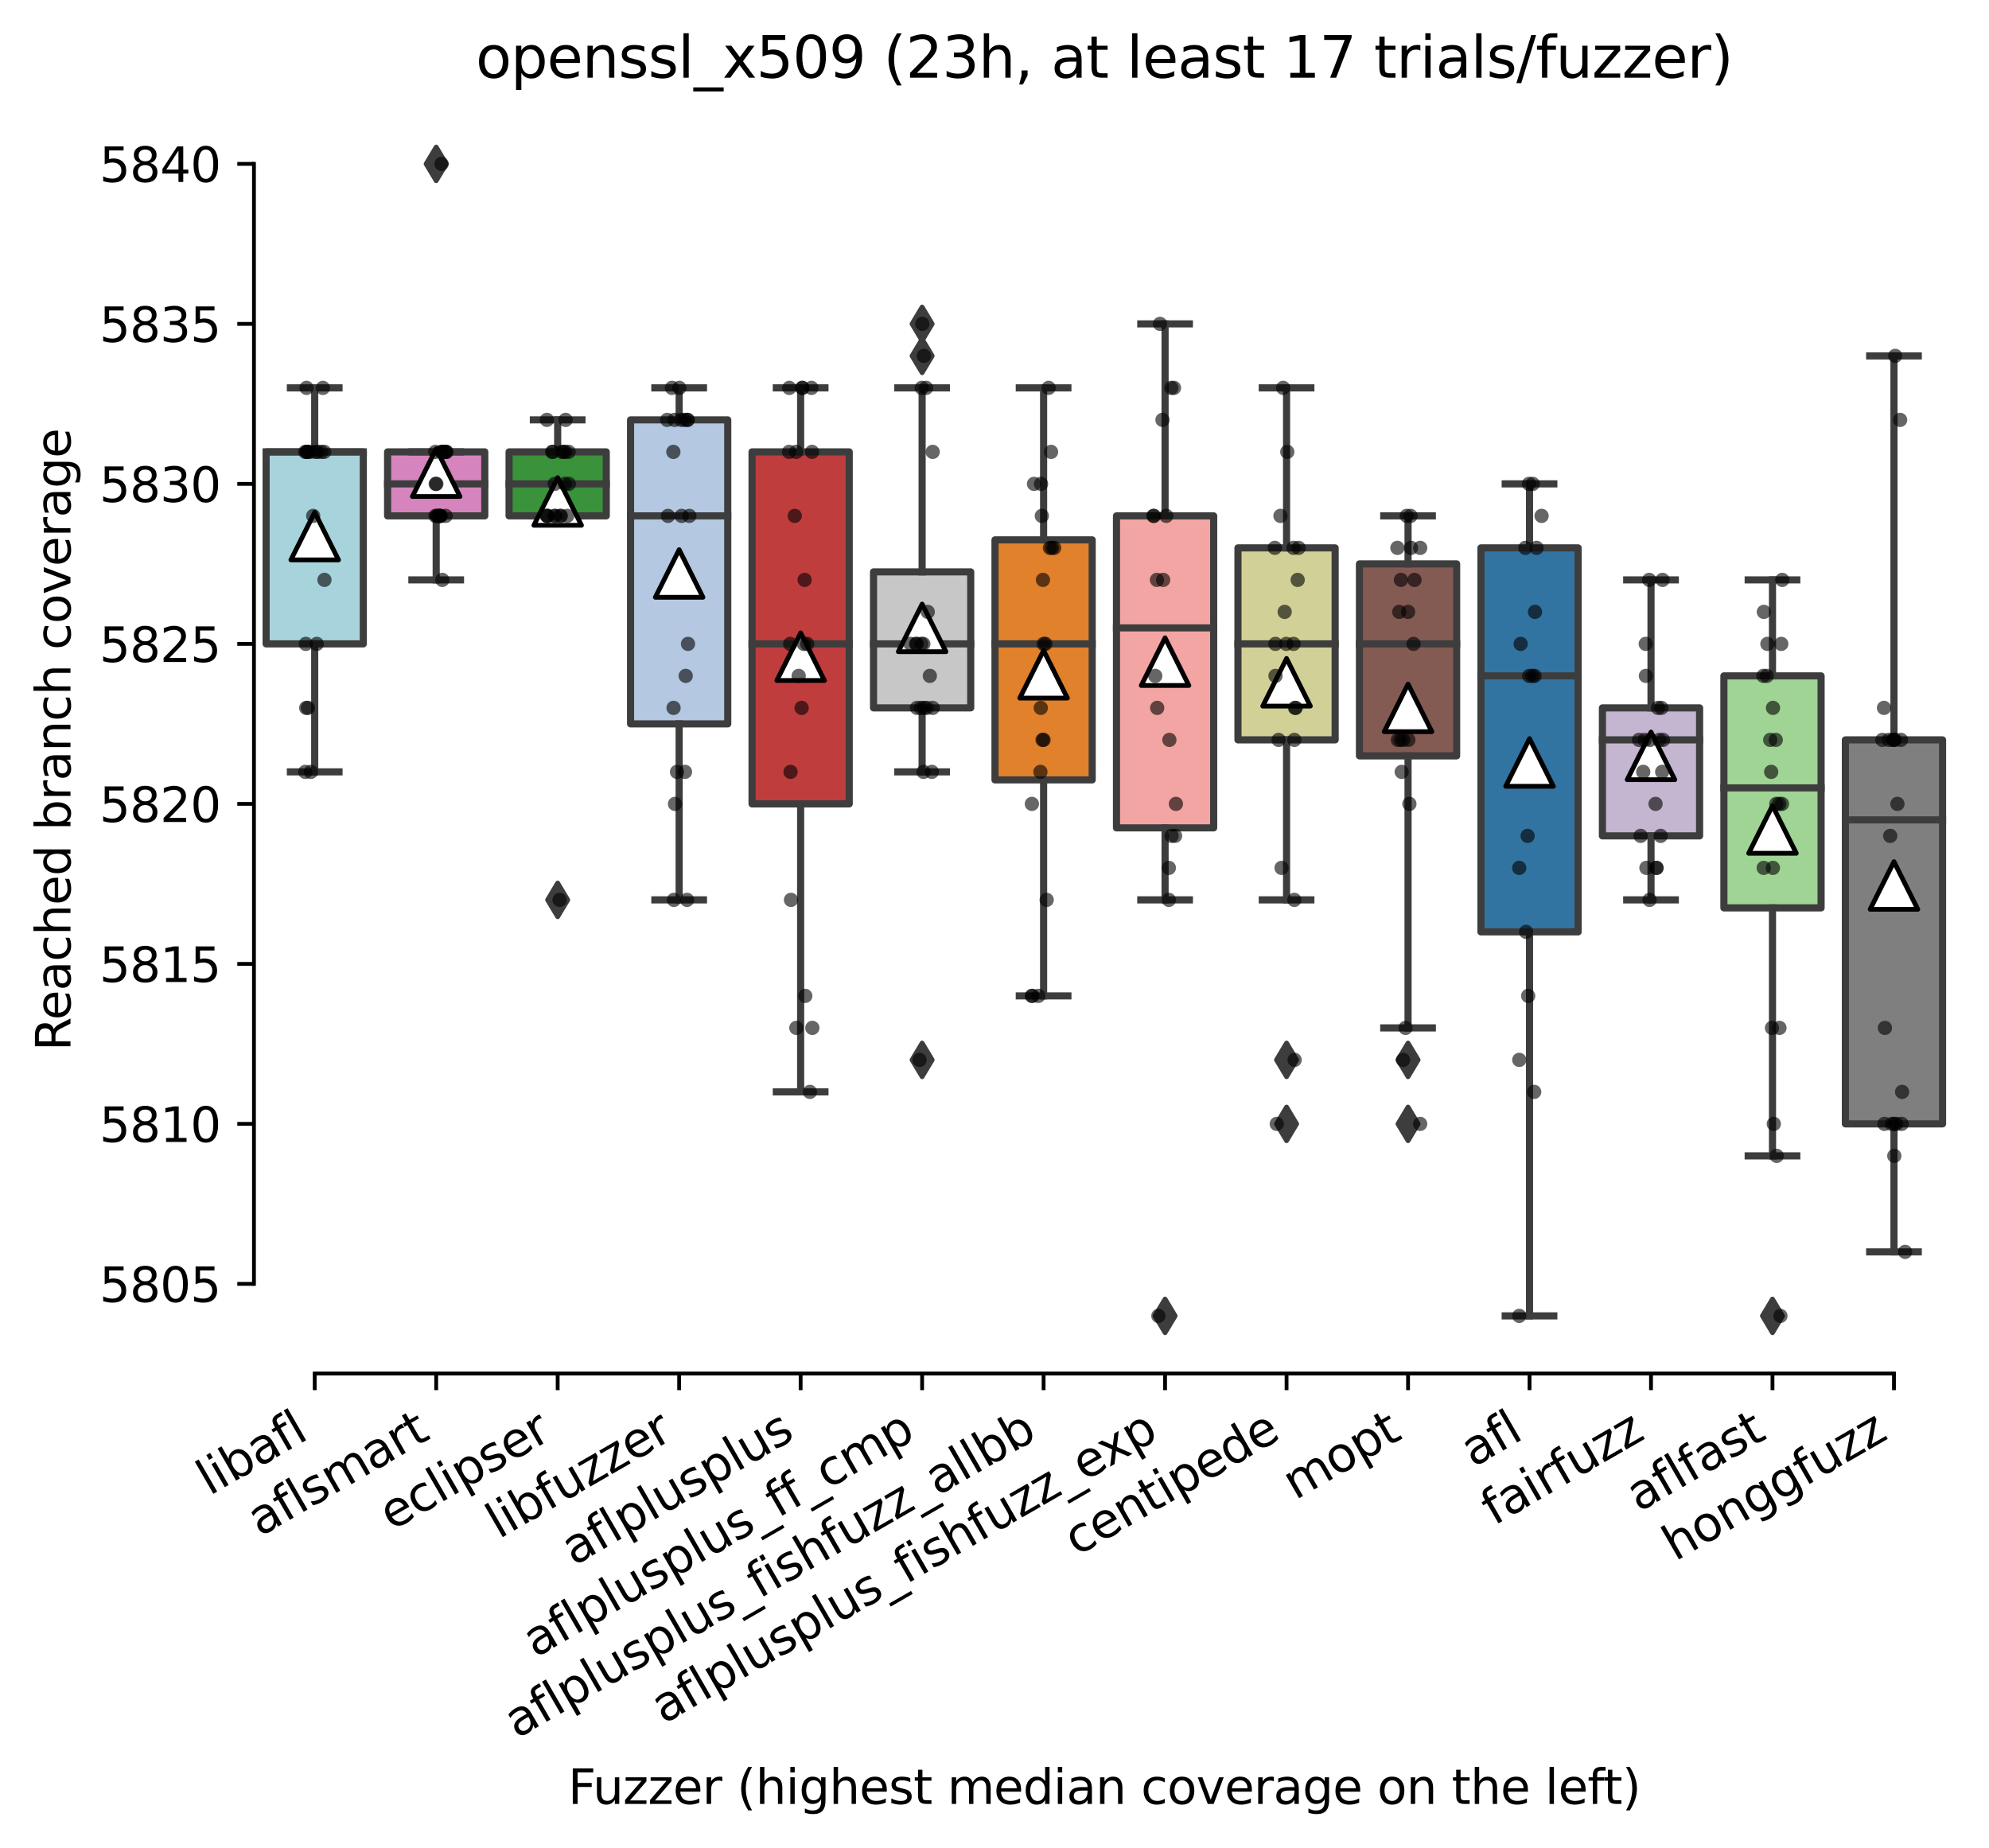 <?xml version="1.0" encoding="utf-8" standalone="no"?>
<!DOCTYPE svg PUBLIC "-//W3C//DTD SVG 1.1//EN"
  "http://www.w3.org/Graphics/SVG/1.1/DTD/svg11.dtd">
<svg xmlns:xlink="http://www.w3.org/1999/xlink" width="417.648pt" height="388.108pt" viewBox="0 0 417.648 388.108" xmlns="http://www.w3.org/2000/svg" version="1.1">
 <defs>
  <style type="text/css">*{stroke-linejoin: round; stroke-linecap: butt}</style>
 </defs>
 <g id="figure_1">
  <g id="patch_1">
   <path d="M 0 388.108 
L 417.648 388.108 
L 417.648 -0 
L 0 -0 
z
" style="fill: #ffffff"/>
  </g>
  <g id="axes_1">
   <g id="patch_2">
    <path d="M 53.328 288.43 
L 410.448 288.43 
L 410.448 22.318 
L 53.328 22.318 
z
" style="fill: #ffffff"/>
   </g>
   <g id="patch_3">
    <path d="M 55.879 135.214 
L 76.286 135.214 
L 76.286 94.894 
L 55.879 94.894 
L 55.879 135.214 
z
" clip-path="url(#p3c2bd2c02e)" style="fill: #a7d4dc; stroke: #3d3d3d; stroke-width: 1.5; stroke-linejoin: miter"/>
   </g>
   <g id="patch_4">
    <path d="M 81.388 108.334 
L 101.794 108.334 
L 101.794 94.894 
L 81.388 94.894 
L 81.388 108.334 
z
" clip-path="url(#p3c2bd2c02e)" style="fill: #d684bd; stroke: #3d3d3d; stroke-width: 1.5; stroke-linejoin: miter"/>
   </g>
   <g id="patch_5">
    <path d="M 106.896 108.334 
L 127.303 108.334 
L 127.303 94.894 
L 106.896 94.894 
L 106.896 108.334 
z
" clip-path="url(#p3c2bd2c02e)" style="fill: #3a923a; stroke: #3d3d3d; stroke-width: 1.5; stroke-linejoin: miter"/>
   </g>
   <g id="patch_6">
    <path d="M 132.405 152.014 
L 152.812 152.014 
L 152.812 88.174 
L 132.405 88.174 
L 132.405 152.014 
z
" clip-path="url(#p3c2bd2c02e)" style="fill: #b5c8e1; stroke: #3d3d3d; stroke-width: 1.5; stroke-linejoin: miter"/>
   </g>
   <g id="patch_7">
    <path d="M 157.913 168.814 
L 178.32 168.814 
L 178.32 94.894 
L 157.913 94.894 
L 157.913 168.814 
z
" clip-path="url(#p3c2bd2c02e)" style="fill: #c03d3e; stroke: #3d3d3d; stroke-width: 1.5; stroke-linejoin: miter"/>
   </g>
   <g id="patch_8">
    <path d="M 183.422 148.654 
L 203.829 148.654 
L 203.829 120.094 
L 183.422 120.094 
L 183.422 148.654 
z
" clip-path="url(#p3c2bd2c02e)" style="fill: #c7c7c7; stroke: #3d3d3d; stroke-width: 1.5; stroke-linejoin: miter"/>
   </g>
   <g id="patch_9">
    <path d="M 208.93 163.774 
L 229.337 163.774 
L 229.337 113.374 
L 208.93 113.374 
L 208.93 163.774 
z
" clip-path="url(#p3c2bd2c02e)" style="fill: #e1812c; stroke: #3d3d3d; stroke-width: 1.5; stroke-linejoin: miter"/>
   </g>
   <g id="patch_10">
    <path d="M 234.439 173.854 
L 254.846 173.854 
L 254.846 108.334 
L 234.439 108.334 
L 234.439 173.854 
z
" clip-path="url(#p3c2bd2c02e)" style="fill: #f2a5a3; stroke: #3d3d3d; stroke-width: 1.5; stroke-linejoin: miter"/>
   </g>
   <g id="patch_11">
    <path d="M 259.948 155.374 
L 280.354 155.374 
L 280.354 115.054 
L 259.948 115.054 
L 259.948 155.374 
z
" clip-path="url(#p3c2bd2c02e)" style="fill: #d1d197; stroke: #3d3d3d; stroke-width: 1.5; stroke-linejoin: miter"/>
   </g>
   <g id="patch_12">
    <path d="M 285.456 158.734 
L 305.863 158.734 
L 305.863 118.414 
L 285.456 118.414 
L 285.456 158.734 
z
" clip-path="url(#p3c2bd2c02e)" style="fill: #845b53; stroke: #3d3d3d; stroke-width: 1.5; stroke-linejoin: miter"/>
   </g>
   <g id="patch_13">
    <path d="M 310.965 195.694 
L 331.372 195.694 
L 331.372 115.054 
L 310.965 115.054 
L 310.965 195.694 
z
" clip-path="url(#p3c2bd2c02e)" style="fill: #3274a1; stroke: #3d3d3d; stroke-width: 1.5; stroke-linejoin: miter"/>
   </g>
   <g id="patch_14">
    <path d="M 336.473 175.534 
L 356.88 175.534 
L 356.88 148.654 
L 336.473 148.654 
L 336.473 175.534 
z
" clip-path="url(#p3c2bd2c02e)" style="fill: #c4b5d0; stroke: #3d3d3d; stroke-width: 1.5; stroke-linejoin: miter"/>
   </g>
   <g id="patch_15">
    <path d="M 361.982 190.654 
L 382.389 190.654 
L 382.389 141.934 
L 361.982 141.934 
L 361.982 190.654 
z
" clip-path="url(#p3c2bd2c02e)" style="fill: #9fd495; stroke: #3d3d3d; stroke-width: 1.5; stroke-linejoin: miter"/>
   </g>
   <g id="patch_16">
    <path d="M 387.49 236.014 
L 407.897 236.014 
L 407.897 155.374 
L 387.49 155.374 
L 387.49 236.014 
z
" clip-path="url(#p3c2bd2c02e)" style="fill: #7f7f7f; stroke: #3d3d3d; stroke-width: 1.5; stroke-linejoin: miter"/>
   </g>
   <g id="matplotlib.axis_1">
    <g id="xtick_1">
     <g id="line2d_1">
      <defs>
       <path id="m1f11e1aabf" d="M 0 0 
L 0 3.5 
" style="stroke: #000000; stroke-width: 0.8"/>
      </defs>
      <g>
       <use xlink:href="#m1f11e1aabf" x="66.082" y="288.43" style="stroke: #000000; stroke-width: 0.8"/>
      </g>
     </g>
     <g id="text_1">
      <!-- libafl -->
      <g transform="translate(43.971 314.176) rotate(-30) scale(0.1 -0.1)">
       <defs>
        <path id="DejaVuSans-6c" d="M 603 4863 
L 1178 4863 
L 1178 0 
L 603 0 
L 603 4863 
z
" transform="scale(0.016)"/>
        <path id="DejaVuSans-69" d="M 603 3500 
L 1178 3500 
L 1178 0 
L 603 0 
L 603 3500 
z
M 603 4863 
L 1178 4863 
L 1178 4134 
L 603 4134 
L 603 4863 
z
" transform="scale(0.016)"/>
        <path id="DejaVuSans-62" d="M 3116 1747 
Q 3116 2381 2855 2742 
Q 2594 3103 2138 3103 
Q 1681 3103 1420 2742 
Q 1159 2381 1159 1747 
Q 1159 1113 1420 752 
Q 1681 391 2138 391 
Q 2594 391 2855 752 
Q 3116 1113 3116 1747 
z
M 1159 2969 
Q 1341 3281 1617 3432 
Q 1894 3584 2278 3584 
Q 2916 3584 3314 3078 
Q 3713 2572 3713 1747 
Q 3713 922 3314 415 
Q 2916 -91 2278 -91 
Q 1894 -91 1617 61 
Q 1341 213 1159 525 
L 1159 0 
L 581 0 
L 581 4863 
L 1159 4863 
L 1159 2969 
z
" transform="scale(0.016)"/>
        <path id="DejaVuSans-61" d="M 2194 1759 
Q 1497 1759 1228 1600 
Q 959 1441 959 1056 
Q 959 750 1161 570 
Q 1363 391 1709 391 
Q 2188 391 2477 730 
Q 2766 1069 2766 1631 
L 2766 1759 
L 2194 1759 
z
M 3341 1997 
L 3341 0 
L 2766 0 
L 2766 531 
Q 2569 213 2275 61 
Q 1981 -91 1556 -91 
Q 1019 -91 701 211 
Q 384 513 384 1019 
Q 384 1609 779 1909 
Q 1175 2209 1959 2209 
L 2766 2209 
L 2766 2266 
Q 2766 2663 2505 2880 
Q 2244 3097 1772 3097 
Q 1472 3097 1187 3025 
Q 903 2953 641 2809 
L 641 3341 
Q 956 3463 1253 3523 
Q 1550 3584 1831 3584 
Q 2591 3584 2966 3190 
Q 3341 2797 3341 1997 
z
" transform="scale(0.016)"/>
        <path id="DejaVuSans-66" d="M 2375 4863 
L 2375 4384 
L 1825 4384 
Q 1516 4384 1395 4259 
Q 1275 4134 1275 3809 
L 1275 3500 
L 2222 3500 
L 2222 3053 
L 1275 3053 
L 1275 0 
L 697 0 
L 697 3053 
L 147 3053 
L 147 3500 
L 697 3500 
L 697 3744 
Q 697 4328 969 4595 
Q 1241 4863 1831 4863 
L 2375 4863 
z
" transform="scale(0.016)"/>
       </defs>
       <use xlink:href="#DejaVuSans-6c"/>
       <use xlink:href="#DejaVuSans-69" x="27.783"/>
       <use xlink:href="#DejaVuSans-62" x="55.566"/>
       <use xlink:href="#DejaVuSans-61" x="119.043"/>
       <use xlink:href="#DejaVuSans-66" x="180.322"/>
       <use xlink:href="#DejaVuSans-6c" x="215.527"/>
      </g>
     </g>
    </g>
    <g id="xtick_2">
     <g id="line2d_2">
      <g>
       <use xlink:href="#m1f11e1aabf" x="91.591" y="288.43" style="stroke: #000000; stroke-width: 0.8"/>
      </g>
     </g>
     <g id="text_2">
      <!-- aflsmart -->
      <g transform="translate(54.58 322.779) rotate(-30) scale(0.1 -0.1)">
       <defs>
        <path id="DejaVuSans-73" d="M 2834 3397 
L 2834 2853 
Q 2591 2978 2328 3040 
Q 2066 3103 1784 3103 
Q 1356 3103 1142 2972 
Q 928 2841 928 2578 
Q 928 2378 1081 2264 
Q 1234 2150 1697 2047 
L 1894 2003 
Q 2506 1872 2764 1633 
Q 3022 1394 3022 966 
Q 3022 478 2636 193 
Q 2250 -91 1575 -91 
Q 1294 -91 989 -36 
Q 684 19 347 128 
L 347 722 
Q 666 556 975 473 
Q 1284 391 1588 391 
Q 1994 391 2212 530 
Q 2431 669 2431 922 
Q 2431 1156 2273 1281 
Q 2116 1406 1581 1522 
L 1381 1569 
Q 847 1681 609 1914 
Q 372 2147 372 2553 
Q 372 3047 722 3315 
Q 1072 3584 1716 3584 
Q 2034 3584 2315 3537 
Q 2597 3491 2834 3397 
z
" transform="scale(0.016)"/>
        <path id="DejaVuSans-6d" d="M 3328 2828 
Q 3544 3216 3844 3400 
Q 4144 3584 4550 3584 
Q 5097 3584 5394 3201 
Q 5691 2819 5691 2113 
L 5691 0 
L 5113 0 
L 5113 2094 
Q 5113 2597 4934 2840 
Q 4756 3084 4391 3084 
Q 3944 3084 3684 2787 
Q 3425 2491 3425 1978 
L 3425 0 
L 2847 0 
L 2847 2094 
Q 2847 2600 2669 2842 
Q 2491 3084 2119 3084 
Q 1678 3084 1418 2786 
Q 1159 2488 1159 1978 
L 1159 0 
L 581 0 
L 581 3500 
L 1159 3500 
L 1159 2956 
Q 1356 3278 1631 3431 
Q 1906 3584 2284 3584 
Q 2666 3584 2933 3390 
Q 3200 3197 3328 2828 
z
" transform="scale(0.016)"/>
        <path id="DejaVuSans-72" d="M 2631 2963 
Q 2534 3019 2420 3045 
Q 2306 3072 2169 3072 
Q 1681 3072 1420 2755 
Q 1159 2438 1159 1844 
L 1159 0 
L 581 0 
L 581 3500 
L 1159 3500 
L 1159 2956 
Q 1341 3275 1631 3429 
Q 1922 3584 2338 3584 
Q 2397 3584 2469 3576 
Q 2541 3569 2628 3553 
L 2631 2963 
z
" transform="scale(0.016)"/>
        <path id="DejaVuSans-74" d="M 1172 4494 
L 1172 3500 
L 2356 3500 
L 2356 3053 
L 1172 3053 
L 1172 1153 
Q 1172 725 1289 603 
Q 1406 481 1766 481 
L 2356 481 
L 2356 0 
L 1766 0 
Q 1100 0 847 248 
Q 594 497 594 1153 
L 594 3053 
L 172 3053 
L 172 3500 
L 594 3500 
L 594 4494 
L 1172 4494 
z
" transform="scale(0.016)"/>
       </defs>
       <use xlink:href="#DejaVuSans-61"/>
       <use xlink:href="#DejaVuSans-66" x="61.279"/>
       <use xlink:href="#DejaVuSans-6c" x="96.484"/>
       <use xlink:href="#DejaVuSans-73" x="124.268"/>
       <use xlink:href="#DejaVuSans-6d" x="176.367"/>
       <use xlink:href="#DejaVuSans-61" x="273.779"/>
       <use xlink:href="#DejaVuSans-72" x="335.059"/>
       <use xlink:href="#DejaVuSans-74" x="376.172"/>
      </g>
     </g>
    </g>
    <g id="xtick_3">
     <g id="line2d_3">
      <g>
       <use xlink:href="#m1f11e1aabf" x="117.1" y="288.43" style="stroke: #000000; stroke-width: 0.8"/>
      </g>
     </g>
     <g id="text_3">
      <!-- eclipser -->
      <g transform="translate(82.259 321.525) rotate(-30) scale(0.1 -0.1)">
       <defs>
        <path id="DejaVuSans-65" d="M 3597 1894 
L 3597 1613 
L 953 1613 
Q 991 1019 1311 708 
Q 1631 397 2203 397 
Q 2534 397 2845 478 
Q 3156 559 3463 722 
L 3463 178 
Q 3153 47 2828 -22 
Q 2503 -91 2169 -91 
Q 1331 -91 842 396 
Q 353 884 353 1716 
Q 353 2575 817 3079 
Q 1281 3584 2069 3584 
Q 2775 3584 3186 3129 
Q 3597 2675 3597 1894 
z
M 3022 2063 
Q 3016 2534 2758 2815 
Q 2500 3097 2075 3097 
Q 1594 3097 1305 2825 
Q 1016 2553 972 2059 
L 3022 2063 
z
" transform="scale(0.016)"/>
        <path id="DejaVuSans-63" d="M 3122 3366 
L 3122 2828 
Q 2878 2963 2633 3030 
Q 2388 3097 2138 3097 
Q 1578 3097 1268 2742 
Q 959 2388 959 1747 
Q 959 1106 1268 751 
Q 1578 397 2138 397 
Q 2388 397 2633 464 
Q 2878 531 3122 666 
L 3122 134 
Q 2881 22 2623 -34 
Q 2366 -91 2075 -91 
Q 1284 -91 818 406 
Q 353 903 353 1747 
Q 353 2603 823 3093 
Q 1294 3584 2113 3584 
Q 2378 3584 2631 3529 
Q 2884 3475 3122 3366 
z
" transform="scale(0.016)"/>
        <path id="DejaVuSans-70" d="M 1159 525 
L 1159 -1331 
L 581 -1331 
L 581 3500 
L 1159 3500 
L 1159 2969 
Q 1341 3281 1617 3432 
Q 1894 3584 2278 3584 
Q 2916 3584 3314 3078 
Q 3713 2572 3713 1747 
Q 3713 922 3314 415 
Q 2916 -91 2278 -91 
Q 1894 -91 1617 61 
Q 1341 213 1159 525 
z
M 3116 1747 
Q 3116 2381 2855 2742 
Q 2594 3103 2138 3103 
Q 1681 3103 1420 2742 
Q 1159 2381 1159 1747 
Q 1159 1113 1420 752 
Q 1681 391 2138 391 
Q 2594 391 2855 752 
Q 3116 1113 3116 1747 
z
" transform="scale(0.016)"/>
       </defs>
       <use xlink:href="#DejaVuSans-65"/>
       <use xlink:href="#DejaVuSans-63" x="61.523"/>
       <use xlink:href="#DejaVuSans-6c" x="116.504"/>
       <use xlink:href="#DejaVuSans-69" x="144.287"/>
       <use xlink:href="#DejaVuSans-70" x="172.07"/>
       <use xlink:href="#DejaVuSans-73" x="235.547"/>
       <use xlink:href="#DejaVuSans-65" x="287.646"/>
       <use xlink:href="#DejaVuSans-72" x="349.17"/>
      </g>
     </g>
    </g>
    <g id="xtick_4">
     <g id="line2d_4">
      <g>
       <use xlink:href="#m1f11e1aabf" x="142.608" y="288.43" style="stroke: #000000; stroke-width: 0.8"/>
      </g>
     </g>
     <g id="text_4">
      <!-- libfuzzer -->
      <g transform="translate(104.742 323.272) rotate(-30) scale(0.1 -0.1)">
       <defs>
        <path id="DejaVuSans-75" d="M 544 1381 
L 544 3500 
L 1119 3500 
L 1119 1403 
Q 1119 906 1312 657 
Q 1506 409 1894 409 
Q 2359 409 2629 706 
Q 2900 1003 2900 1516 
L 2900 3500 
L 3475 3500 
L 3475 0 
L 2900 0 
L 2900 538 
Q 2691 219 2414 64 
Q 2138 -91 1772 -91 
Q 1169 -91 856 284 
Q 544 659 544 1381 
z
M 1991 3584 
L 1991 3584 
z
" transform="scale(0.016)"/>
        <path id="DejaVuSans-7a" d="M 353 3500 
L 3084 3500 
L 3084 2975 
L 922 459 
L 3084 459 
L 3084 0 
L 275 0 
L 275 525 
L 2438 3041 
L 353 3041 
L 353 3500 
z
" transform="scale(0.016)"/>
       </defs>
       <use xlink:href="#DejaVuSans-6c"/>
       <use xlink:href="#DejaVuSans-69" x="27.783"/>
       <use xlink:href="#DejaVuSans-62" x="55.566"/>
       <use xlink:href="#DejaVuSans-66" x="119.043"/>
       <use xlink:href="#DejaVuSans-75" x="154.248"/>
       <use xlink:href="#DejaVuSans-7a" x="217.627"/>
       <use xlink:href="#DejaVuSans-7a" x="270.117"/>
       <use xlink:href="#DejaVuSans-65" x="322.607"/>
       <use xlink:href="#DejaVuSans-72" x="384.131"/>
      </g>
     </g>
    </g>
    <g id="xtick_5">
     <g id="line2d_5">
      <g>
       <use xlink:href="#m1f11e1aabf" x="168.117" y="288.43" style="stroke: #000000; stroke-width: 0.8"/>
      </g>
     </g>
     <g id="text_5">
      <!-- aflplusplus -->
      <g transform="translate(120.508 328.897) rotate(-30) scale(0.1 -0.1)">
       <use xlink:href="#DejaVuSans-61"/>
       <use xlink:href="#DejaVuSans-66" x="61.279"/>
       <use xlink:href="#DejaVuSans-6c" x="96.484"/>
       <use xlink:href="#DejaVuSans-70" x="124.268"/>
       <use xlink:href="#DejaVuSans-6c" x="187.744"/>
       <use xlink:href="#DejaVuSans-75" x="215.527"/>
       <use xlink:href="#DejaVuSans-73" x="278.906"/>
       <use xlink:href="#DejaVuSans-70" x="331.006"/>
       <use xlink:href="#DejaVuSans-6c" x="394.482"/>
       <use xlink:href="#DejaVuSans-75" x="422.266"/>
       <use xlink:href="#DejaVuSans-73" x="485.645"/>
      </g>
     </g>
    </g>
    <g id="xtick_6">
     <g id="line2d_6">
      <g>
       <use xlink:href="#m1f11e1aabf" x="193.625" y="288.43" style="stroke: #000000; stroke-width: 0.8"/>
      </g>
     </g>
     <g id="text_6">
      <!-- aflplusplus_ff_cmp -->
      <g transform="translate(112.424 348.211) rotate(-30) scale(0.1 -0.1)">
       <defs>
        <path id="DejaVuSans-5f" d="M 3263 -1063 
L 3263 -1509 
L -63 -1509 
L -63 -1063 
L 3263 -1063 
z
" transform="scale(0.016)"/>
       </defs>
       <use xlink:href="#DejaVuSans-61"/>
       <use xlink:href="#DejaVuSans-66" x="61.279"/>
       <use xlink:href="#DejaVuSans-6c" x="96.484"/>
       <use xlink:href="#DejaVuSans-70" x="124.268"/>
       <use xlink:href="#DejaVuSans-6c" x="187.744"/>
       <use xlink:href="#DejaVuSans-75" x="215.527"/>
       <use xlink:href="#DejaVuSans-73" x="278.906"/>
       <use xlink:href="#DejaVuSans-70" x="331.006"/>
       <use xlink:href="#DejaVuSans-6c" x="394.482"/>
       <use xlink:href="#DejaVuSans-75" x="422.266"/>
       <use xlink:href="#DejaVuSans-73" x="485.645"/>
       <use xlink:href="#DejaVuSans-5f" x="537.744"/>
       <use xlink:href="#DejaVuSans-66" x="587.744"/>
       <use xlink:href="#DejaVuSans-66" x="622.949"/>
       <use xlink:href="#DejaVuSans-5f" x="658.154"/>
       <use xlink:href="#DejaVuSans-63" x="708.154"/>
       <use xlink:href="#DejaVuSans-6d" x="763.135"/>
       <use xlink:href="#DejaVuSans-70" x="860.547"/>
      </g>
     </g>
    </g>
    <g id="xtick_7">
     <g id="line2d_7">
      <g>
       <use xlink:href="#m1f11e1aabf" x="219.134" y="288.43" style="stroke: #000000; stroke-width: 0.8"/>
      </g>
     </g>
     <g id="text_7">
      <!-- aflplusplus_fishfuzz_allbb -->
      <g transform="translate(108.529 365.188) rotate(-30) scale(0.1 -0.1)">
       <defs>
        <path id="DejaVuSans-68" d="M 3513 2113 
L 3513 0 
L 2938 0 
L 2938 2094 
Q 2938 2591 2744 2837 
Q 2550 3084 2163 3084 
Q 1697 3084 1428 2787 
Q 1159 2491 1159 1978 
L 1159 0 
L 581 0 
L 581 4863 
L 1159 4863 
L 1159 2956 
Q 1366 3272 1645 3428 
Q 1925 3584 2291 3584 
Q 2894 3584 3203 3211 
Q 3513 2838 3513 2113 
z
" transform="scale(0.016)"/>
       </defs>
       <use xlink:href="#DejaVuSans-61"/>
       <use xlink:href="#DejaVuSans-66" x="61.279"/>
       <use xlink:href="#DejaVuSans-6c" x="96.484"/>
       <use xlink:href="#DejaVuSans-70" x="124.268"/>
       <use xlink:href="#DejaVuSans-6c" x="187.744"/>
       <use xlink:href="#DejaVuSans-75" x="215.527"/>
       <use xlink:href="#DejaVuSans-73" x="278.906"/>
       <use xlink:href="#DejaVuSans-70" x="331.006"/>
       <use xlink:href="#DejaVuSans-6c" x="394.482"/>
       <use xlink:href="#DejaVuSans-75" x="422.266"/>
       <use xlink:href="#DejaVuSans-73" x="485.645"/>
       <use xlink:href="#DejaVuSans-5f" x="537.744"/>
       <use xlink:href="#DejaVuSans-66" x="587.744"/>
       <use xlink:href="#DejaVuSans-69" x="622.949"/>
       <use xlink:href="#DejaVuSans-73" x="650.732"/>
       <use xlink:href="#DejaVuSans-68" x="702.832"/>
       <use xlink:href="#DejaVuSans-66" x="766.211"/>
       <use xlink:href="#DejaVuSans-75" x="801.416"/>
       <use xlink:href="#DejaVuSans-7a" x="864.795"/>
       <use xlink:href="#DejaVuSans-7a" x="917.285"/>
       <use xlink:href="#DejaVuSans-5f" x="969.775"/>
       <use xlink:href="#DejaVuSans-61" x="1019.775"/>
       <use xlink:href="#DejaVuSans-6c" x="1081.055"/>
       <use xlink:href="#DejaVuSans-6c" x="1108.838"/>
       <use xlink:href="#DejaVuSans-62" x="1136.621"/>
       <use xlink:href="#DejaVuSans-62" x="1200.098"/>
      </g>
     </g>
    </g>
    <g id="xtick_8">
     <g id="line2d_8">
      <g>
       <use xlink:href="#m1f11e1aabf" x="244.642" y="288.43" style="stroke: #000000; stroke-width: 0.8"/>
      </g>
     </g>
     <g id="text_8">
      <!-- aflplusplus_fishfuzz_exp -->
      <g transform="translate(139.351 362.12) rotate(-30) scale(0.1 -0.1)">
       <defs>
        <path id="DejaVuSans-78" d="M 3513 3500 
L 2247 1797 
L 3578 0 
L 2900 0 
L 1881 1375 
L 863 0 
L 184 0 
L 1544 1831 
L 300 3500 
L 978 3500 
L 1906 2253 
L 2834 3500 
L 3513 3500 
z
" transform="scale(0.016)"/>
       </defs>
       <use xlink:href="#DejaVuSans-61"/>
       <use xlink:href="#DejaVuSans-66" x="61.279"/>
       <use xlink:href="#DejaVuSans-6c" x="96.484"/>
       <use xlink:href="#DejaVuSans-70" x="124.268"/>
       <use xlink:href="#DejaVuSans-6c" x="187.744"/>
       <use xlink:href="#DejaVuSans-75" x="215.527"/>
       <use xlink:href="#DejaVuSans-73" x="278.906"/>
       <use xlink:href="#DejaVuSans-70" x="331.006"/>
       <use xlink:href="#DejaVuSans-6c" x="394.482"/>
       <use xlink:href="#DejaVuSans-75" x="422.266"/>
       <use xlink:href="#DejaVuSans-73" x="485.645"/>
       <use xlink:href="#DejaVuSans-5f" x="537.744"/>
       <use xlink:href="#DejaVuSans-66" x="587.744"/>
       <use xlink:href="#DejaVuSans-69" x="622.949"/>
       <use xlink:href="#DejaVuSans-73" x="650.732"/>
       <use xlink:href="#DejaVuSans-68" x="702.832"/>
       <use xlink:href="#DejaVuSans-66" x="766.211"/>
       <use xlink:href="#DejaVuSans-75" x="801.416"/>
       <use xlink:href="#DejaVuSans-7a" x="864.795"/>
       <use xlink:href="#DejaVuSans-7a" x="917.285"/>
       <use xlink:href="#DejaVuSans-5f" x="969.775"/>
       <use xlink:href="#DejaVuSans-65" x="1019.775"/>
       <use xlink:href="#DejaVuSans-78" x="1079.549"/>
       <use xlink:href="#DejaVuSans-70" x="1138.729"/>
      </g>
     </g>
    </g>
    <g id="xtick_9">
     <g id="line2d_9">
      <g>
       <use xlink:href="#m1f11e1aabf" x="270.151" y="288.43" style="stroke: #000000; stroke-width: 0.8"/>
      </g>
     </g>
     <g id="text_9">
      <!-- centipede -->
      <g transform="translate(226.078 326.856) rotate(-30) scale(0.1 -0.1)">
       <defs>
        <path id="DejaVuSans-6e" d="M 3513 2113 
L 3513 0 
L 2938 0 
L 2938 2094 
Q 2938 2591 2744 2837 
Q 2550 3084 2163 3084 
Q 1697 3084 1428 2787 
Q 1159 2491 1159 1978 
L 1159 0 
L 581 0 
L 581 3500 
L 1159 3500 
L 1159 2956 
Q 1366 3272 1645 3428 
Q 1925 3584 2291 3584 
Q 2894 3584 3203 3211 
Q 3513 2838 3513 2113 
z
" transform="scale(0.016)"/>
        <path id="DejaVuSans-64" d="M 2906 2969 
L 2906 4863 
L 3481 4863 
L 3481 0 
L 2906 0 
L 2906 525 
Q 2725 213 2448 61 
Q 2172 -91 1784 -91 
Q 1150 -91 751 415 
Q 353 922 353 1747 
Q 353 2572 751 3078 
Q 1150 3584 1784 3584 
Q 2172 3584 2448 3432 
Q 2725 3281 2906 2969 
z
M 947 1747 
Q 947 1113 1208 752 
Q 1469 391 1925 391 
Q 2381 391 2643 752 
Q 2906 1113 2906 1747 
Q 2906 2381 2643 2742 
Q 2381 3103 1925 3103 
Q 1469 3103 1208 2742 
Q 947 2381 947 1747 
z
" transform="scale(0.016)"/>
       </defs>
       <use xlink:href="#DejaVuSans-63"/>
       <use xlink:href="#DejaVuSans-65" x="54.98"/>
       <use xlink:href="#DejaVuSans-6e" x="116.504"/>
       <use xlink:href="#DejaVuSans-74" x="179.883"/>
       <use xlink:href="#DejaVuSans-69" x="219.092"/>
       <use xlink:href="#DejaVuSans-70" x="246.875"/>
       <use xlink:href="#DejaVuSans-65" x="310.352"/>
       <use xlink:href="#DejaVuSans-64" x="371.875"/>
       <use xlink:href="#DejaVuSans-65" x="435.352"/>
      </g>
     </g>
    </g>
    <g id="xtick_10">
     <g id="line2d_10">
      <g>
       <use xlink:href="#m1f11e1aabf" x="295.66" y="288.43" style="stroke: #000000; stroke-width: 0.8"/>
      </g>
     </g>
     <g id="text_10">
      <!-- mopt -->
      <g transform="translate(271.992 315.075) rotate(-30) scale(0.1 -0.1)">
       <defs>
        <path id="DejaVuSans-6f" d="M 1959 3097 
Q 1497 3097 1228 2736 
Q 959 2375 959 1747 
Q 959 1119 1226 758 
Q 1494 397 1959 397 
Q 2419 397 2687 759 
Q 2956 1122 2956 1747 
Q 2956 2369 2687 2733 
Q 2419 3097 1959 3097 
z
M 1959 3584 
Q 2709 3584 3137 3096 
Q 3566 2609 3566 1747 
Q 3566 888 3137 398 
Q 2709 -91 1959 -91 
Q 1206 -91 779 398 
Q 353 888 353 1747 
Q 353 2609 779 3096 
Q 1206 3584 1959 3584 
z
" transform="scale(0.016)"/>
       </defs>
       <use xlink:href="#DejaVuSans-6d"/>
       <use xlink:href="#DejaVuSans-6f" x="97.412"/>
       <use xlink:href="#DejaVuSans-70" x="158.594"/>
       <use xlink:href="#DejaVuSans-74" x="222.07"/>
      </g>
     </g>
    </g>
    <g id="xtick_11">
     <g id="line2d_11">
      <g>
       <use xlink:href="#m1f11e1aabf" x="321.168" y="288.43" style="stroke: #000000; stroke-width: 0.8"/>
      </g>
     </g>
     <g id="text_11">
      <!-- afl -->
      <g transform="translate(309.367 308.224) rotate(-30) scale(0.1 -0.1)">
       <use xlink:href="#DejaVuSans-61"/>
       <use xlink:href="#DejaVuSans-66" x="61.279"/>
       <use xlink:href="#DejaVuSans-6c" x="96.484"/>
      </g>
     </g>
    </g>
    <g id="xtick_12">
     <g id="line2d_12">
      <g>
       <use xlink:href="#m1f11e1aabf" x="346.677" y="288.43" style="stroke: #000000; stroke-width: 0.8"/>
      </g>
     </g>
     <g id="text_12">
      <!-- fairfuzz -->
      <g transform="translate(313.687 320.457) rotate(-30) scale(0.1 -0.1)">
       <use xlink:href="#DejaVuSans-66"/>
       <use xlink:href="#DejaVuSans-61" x="35.205"/>
       <use xlink:href="#DejaVuSans-69" x="96.484"/>
       <use xlink:href="#DejaVuSans-72" x="124.268"/>
       <use xlink:href="#DejaVuSans-66" x="165.381"/>
       <use xlink:href="#DejaVuSans-75" x="200.586"/>
       <use xlink:href="#DejaVuSans-7a" x="263.965"/>
       <use xlink:href="#DejaVuSans-7a" x="316.455"/>
      </g>
     </g>
    </g>
    <g id="xtick_13">
     <g id="line2d_13">
      <g>
       <use xlink:href="#m1f11e1aabf" x="372.185" y="288.43" style="stroke: #000000; stroke-width: 0.8"/>
      </g>
     </g>
     <g id="text_13">
      <!-- aflfast -->
      <g transform="translate(344.121 317.613) rotate(-30) scale(0.1 -0.1)">
       <use xlink:href="#DejaVuSans-61"/>
       <use xlink:href="#DejaVuSans-66" x="61.279"/>
       <use xlink:href="#DejaVuSans-6c" x="96.484"/>
       <use xlink:href="#DejaVuSans-66" x="124.268"/>
       <use xlink:href="#DejaVuSans-61" x="159.473"/>
       <use xlink:href="#DejaVuSans-73" x="220.752"/>
       <use xlink:href="#DejaVuSans-74" x="272.852"/>
      </g>
     </g>
    </g>
    <g id="xtick_14">
     <g id="line2d_14">
      <g>
       <use xlink:href="#m1f11e1aabf" x="397.694" y="288.43" style="stroke: #000000; stroke-width: 0.8"/>
      </g>
     </g>
     <g id="text_14">
      <!-- honggfuzz -->
      <g transform="translate(351.755 327.933) rotate(-30) scale(0.1 -0.1)">
       <defs>
        <path id="DejaVuSans-67" d="M 2906 1791 
Q 2906 2416 2648 2759 
Q 2391 3103 1925 3103 
Q 1463 3103 1205 2759 
Q 947 2416 947 1791 
Q 947 1169 1205 825 
Q 1463 481 1925 481 
Q 2391 481 2648 825 
Q 2906 1169 2906 1791 
z
M 3481 434 
Q 3481 -459 3084 -895 
Q 2688 -1331 1869 -1331 
Q 1566 -1331 1297 -1286 
Q 1028 -1241 775 -1147 
L 775 -588 
Q 1028 -725 1275 -790 
Q 1522 -856 1778 -856 
Q 2344 -856 2625 -561 
Q 2906 -266 2906 331 
L 2906 616 
Q 2728 306 2450 153 
Q 2172 0 1784 0 
Q 1141 0 747 490 
Q 353 981 353 1791 
Q 353 2603 747 3093 
Q 1141 3584 1784 3584 
Q 2172 3584 2450 3431 
Q 2728 3278 2906 2969 
L 2906 3500 
L 3481 3500 
L 3481 434 
z
" transform="scale(0.016)"/>
       </defs>
       <use xlink:href="#DejaVuSans-68"/>
       <use xlink:href="#DejaVuSans-6f" x="63.379"/>
       <use xlink:href="#DejaVuSans-6e" x="124.561"/>
       <use xlink:href="#DejaVuSans-67" x="187.939"/>
       <use xlink:href="#DejaVuSans-67" x="251.416"/>
       <use xlink:href="#DejaVuSans-66" x="314.893"/>
       <use xlink:href="#DejaVuSans-75" x="350.098"/>
       <use xlink:href="#DejaVuSans-7a" x="413.477"/>
       <use xlink:href="#DejaVuSans-7a" x="465.967"/>
      </g>
     </g>
    </g>
    <g id="text_15">
     <!-- Fuzzer (highest median coverage on the left) -->
     <g transform="translate(119.27 378.828) scale(0.1 -0.1)">
      <defs>
       <path id="DejaVuSans-46" d="M 628 4666 
L 3309 4666 
L 3309 4134 
L 1259 4134 
L 1259 2759 
L 3109 2759 
L 3109 2228 
L 1259 2228 
L 1259 0 
L 628 0 
L 628 4666 
z
" transform="scale(0.016)"/>
       <path id="DejaVuSans-20" transform="scale(0.016)"/>
       <path id="DejaVuSans-28" d="M 1984 4856 
Q 1566 4138 1362 3434 
Q 1159 2731 1159 2009 
Q 1159 1288 1364 580 
Q 1569 -128 1984 -844 
L 1484 -844 
Q 1016 -109 783 600 
Q 550 1309 550 2009 
Q 550 2706 781 3412 
Q 1013 4119 1484 4856 
L 1984 4856 
z
" transform="scale(0.016)"/>
       <path id="DejaVuSans-76" d="M 191 3500 
L 800 3500 
L 1894 563 
L 2988 3500 
L 3597 3500 
L 2284 0 
L 1503 0 
L 191 3500 
z
" transform="scale(0.016)"/>
       <path id="DejaVuSans-29" d="M 513 4856 
L 1013 4856 
Q 1481 4119 1714 3412 
Q 1947 2706 1947 2009 
Q 1947 1309 1714 600 
Q 1481 -109 1013 -844 
L 513 -844 
Q 928 -128 1133 580 
Q 1338 1288 1338 2009 
Q 1338 2731 1133 3434 
Q 928 4138 513 4856 
z
" transform="scale(0.016)"/>
      </defs>
      <use xlink:href="#DejaVuSans-46"/>
      <use xlink:href="#DejaVuSans-75" x="52.02"/>
      <use xlink:href="#DejaVuSans-7a" x="115.398"/>
      <use xlink:href="#DejaVuSans-7a" x="167.889"/>
      <use xlink:href="#DejaVuSans-65" x="220.379"/>
      <use xlink:href="#DejaVuSans-72" x="281.902"/>
      <use xlink:href="#DejaVuSans-20" x="323.016"/>
      <use xlink:href="#DejaVuSans-28" x="354.803"/>
      <use xlink:href="#DejaVuSans-68" x="393.816"/>
      <use xlink:href="#DejaVuSans-69" x="457.195"/>
      <use xlink:href="#DejaVuSans-67" x="484.979"/>
      <use xlink:href="#DejaVuSans-68" x="548.455"/>
      <use xlink:href="#DejaVuSans-65" x="611.834"/>
      <use xlink:href="#DejaVuSans-73" x="673.357"/>
      <use xlink:href="#DejaVuSans-74" x="725.457"/>
      <use xlink:href="#DejaVuSans-20" x="764.666"/>
      <use xlink:href="#DejaVuSans-6d" x="796.453"/>
      <use xlink:href="#DejaVuSans-65" x="893.865"/>
      <use xlink:href="#DejaVuSans-64" x="955.389"/>
      <use xlink:href="#DejaVuSans-69" x="1018.865"/>
      <use xlink:href="#DejaVuSans-61" x="1046.648"/>
      <use xlink:href="#DejaVuSans-6e" x="1107.928"/>
      <use xlink:href="#DejaVuSans-20" x="1171.307"/>
      <use xlink:href="#DejaVuSans-63" x="1203.094"/>
      <use xlink:href="#DejaVuSans-6f" x="1258.074"/>
      <use xlink:href="#DejaVuSans-76" x="1319.256"/>
      <use xlink:href="#DejaVuSans-65" x="1378.436"/>
      <use xlink:href="#DejaVuSans-72" x="1439.959"/>
      <use xlink:href="#DejaVuSans-61" x="1481.072"/>
      <use xlink:href="#DejaVuSans-67" x="1542.352"/>
      <use xlink:href="#DejaVuSans-65" x="1605.828"/>
      <use xlink:href="#DejaVuSans-20" x="1667.352"/>
      <use xlink:href="#DejaVuSans-6f" x="1699.139"/>
      <use xlink:href="#DejaVuSans-6e" x="1760.32"/>
      <use xlink:href="#DejaVuSans-20" x="1823.699"/>
      <use xlink:href="#DejaVuSans-74" x="1855.486"/>
      <use xlink:href="#DejaVuSans-68" x="1894.695"/>
      <use xlink:href="#DejaVuSans-65" x="1958.074"/>
      <use xlink:href="#DejaVuSans-20" x="2019.598"/>
      <use xlink:href="#DejaVuSans-6c" x="2051.385"/>
      <use xlink:href="#DejaVuSans-65" x="2079.168"/>
      <use xlink:href="#DejaVuSans-66" x="2140.691"/>
      <use xlink:href="#DejaVuSans-74" x="2174.146"/>
      <use xlink:href="#DejaVuSans-29" x="2213.355"/>
     </g>
    </g>
   </g>
   <g id="matplotlib.axis_2">
    <g id="ytick_1">
     <g id="line2d_15">
      <defs>
       <path id="m51ab829a39" d="M 0 0 
L -3.5 0 
" style="stroke: #000000; stroke-width: 0.8"/>
      </defs>
      <g>
       <use xlink:href="#m51ab829a39" x="53.328" y="269.614" style="stroke: #000000; stroke-width: 0.8"/>
      </g>
     </g>
     <g id="text_16">
      <!-- 5805 -->
      <g transform="translate(20.878 273.413) scale(0.1 -0.1)">
       <defs>
        <path id="DejaVuSans-35" d="M 691 4666 
L 3169 4666 
L 3169 4134 
L 1269 4134 
L 1269 2991 
Q 1406 3038 1543 3061 
Q 1681 3084 1819 3084 
Q 2600 3084 3056 2656 
Q 3513 2228 3513 1497 
Q 3513 744 3044 326 
Q 2575 -91 1722 -91 
Q 1428 -91 1123 -41 
Q 819 9 494 109 
L 494 744 
Q 775 591 1075 516 
Q 1375 441 1709 441 
Q 2250 441 2565 725 
Q 2881 1009 2881 1497 
Q 2881 1984 2565 2268 
Q 2250 2553 1709 2553 
Q 1456 2553 1204 2497 
Q 953 2441 691 2322 
L 691 4666 
z
" transform="scale(0.016)"/>
        <path id="DejaVuSans-38" d="M 2034 2216 
Q 1584 2216 1326 1975 
Q 1069 1734 1069 1313 
Q 1069 891 1326 650 
Q 1584 409 2034 409 
Q 2484 409 2743 651 
Q 3003 894 3003 1313 
Q 3003 1734 2745 1975 
Q 2488 2216 2034 2216 
z
M 1403 2484 
Q 997 2584 770 2862 
Q 544 3141 544 3541 
Q 544 4100 942 4425 
Q 1341 4750 2034 4750 
Q 2731 4750 3128 4425 
Q 3525 4100 3525 3541 
Q 3525 3141 3298 2862 
Q 3072 2584 2669 2484 
Q 3125 2378 3379 2068 
Q 3634 1759 3634 1313 
Q 3634 634 3220 271 
Q 2806 -91 2034 -91 
Q 1263 -91 848 271 
Q 434 634 434 1313 
Q 434 1759 690 2068 
Q 947 2378 1403 2484 
z
M 1172 3481 
Q 1172 3119 1398 2916 
Q 1625 2713 2034 2713 
Q 2441 2713 2670 2916 
Q 2900 3119 2900 3481 
Q 2900 3844 2670 4047 
Q 2441 4250 2034 4250 
Q 1625 4250 1398 4047 
Q 1172 3844 1172 3481 
z
" transform="scale(0.016)"/>
        <path id="DejaVuSans-30" d="M 2034 4250 
Q 1547 4250 1301 3770 
Q 1056 3291 1056 2328 
Q 1056 1369 1301 889 
Q 1547 409 2034 409 
Q 2525 409 2770 889 
Q 3016 1369 3016 2328 
Q 3016 3291 2770 3770 
Q 2525 4250 2034 4250 
z
M 2034 4750 
Q 2819 4750 3233 4129 
Q 3647 3509 3647 2328 
Q 3647 1150 3233 529 
Q 2819 -91 2034 -91 
Q 1250 -91 836 529 
Q 422 1150 422 2328 
Q 422 3509 836 4129 
Q 1250 4750 2034 4750 
z
" transform="scale(0.016)"/>
       </defs>
       <use xlink:href="#DejaVuSans-35"/>
       <use xlink:href="#DejaVuSans-38" x="63.623"/>
       <use xlink:href="#DejaVuSans-30" x="127.246"/>
       <use xlink:href="#DejaVuSans-35" x="190.869"/>
      </g>
     </g>
    </g>
    <g id="ytick_2">
     <g id="line2d_16">
      <g>
       <use xlink:href="#m51ab829a39" x="53.328" y="236.014" style="stroke: #000000; stroke-width: 0.8"/>
      </g>
     </g>
     <g id="text_17">
      <!-- 5810 -->
      <g transform="translate(20.878 239.813) scale(0.1 -0.1)">
       <defs>
        <path id="DejaVuSans-31" d="M 794 531 
L 1825 531 
L 1825 4091 
L 703 3866 
L 703 4441 
L 1819 4666 
L 2450 4666 
L 2450 531 
L 3481 531 
L 3481 0 
L 794 0 
L 794 531 
z
" transform="scale(0.016)"/>
       </defs>
       <use xlink:href="#DejaVuSans-35"/>
       <use xlink:href="#DejaVuSans-38" x="63.623"/>
       <use xlink:href="#DejaVuSans-31" x="127.246"/>
       <use xlink:href="#DejaVuSans-30" x="190.869"/>
      </g>
     </g>
    </g>
    <g id="ytick_3">
     <g id="line2d_17">
      <g>
       <use xlink:href="#m51ab829a39" x="53.328" y="202.414" style="stroke: #000000; stroke-width: 0.8"/>
      </g>
     </g>
     <g id="text_18">
      <!-- 5815 -->
      <g transform="translate(20.878 206.213) scale(0.1 -0.1)">
       <use xlink:href="#DejaVuSans-35"/>
       <use xlink:href="#DejaVuSans-38" x="63.623"/>
       <use xlink:href="#DejaVuSans-31" x="127.246"/>
       <use xlink:href="#DejaVuSans-35" x="190.869"/>
      </g>
     </g>
    </g>
    <g id="ytick_4">
     <g id="line2d_18">
      <g>
       <use xlink:href="#m51ab829a39" x="53.328" y="168.814" style="stroke: #000000; stroke-width: 0.8"/>
      </g>
     </g>
     <g id="text_19">
      <!-- 5820 -->
      <g transform="translate(20.878 172.613) scale(0.1 -0.1)">
       <defs>
        <path id="DejaVuSans-32" d="M 1228 531 
L 3431 531 
L 3431 0 
L 469 0 
L 469 531 
Q 828 903 1448 1529 
Q 2069 2156 2228 2338 
Q 2531 2678 2651 2914 
Q 2772 3150 2772 3378 
Q 2772 3750 2511 3984 
Q 2250 4219 1831 4219 
Q 1534 4219 1204 4116 
Q 875 4013 500 3803 
L 500 4441 
Q 881 4594 1212 4672 
Q 1544 4750 1819 4750 
Q 2544 4750 2975 4387 
Q 3406 4025 3406 3419 
Q 3406 3131 3298 2873 
Q 3191 2616 2906 2266 
Q 2828 2175 2409 1742 
Q 1991 1309 1228 531 
z
" transform="scale(0.016)"/>
       </defs>
       <use xlink:href="#DejaVuSans-35"/>
       <use xlink:href="#DejaVuSans-38" x="63.623"/>
       <use xlink:href="#DejaVuSans-32" x="127.246"/>
       <use xlink:href="#DejaVuSans-30" x="190.869"/>
      </g>
     </g>
    </g>
    <g id="ytick_5">
     <g id="line2d_19">
      <g>
       <use xlink:href="#m51ab829a39" x="53.328" y="135.214" style="stroke: #000000; stroke-width: 0.8"/>
      </g>
     </g>
     <g id="text_20">
      <!-- 5825 -->
      <g transform="translate(20.878 139.013) scale(0.1 -0.1)">
       <use xlink:href="#DejaVuSans-35"/>
       <use xlink:href="#DejaVuSans-38" x="63.623"/>
       <use xlink:href="#DejaVuSans-32" x="127.246"/>
       <use xlink:href="#DejaVuSans-35" x="190.869"/>
      </g>
     </g>
    </g>
    <g id="ytick_6">
     <g id="line2d_20">
      <g>
       <use xlink:href="#m51ab829a39" x="53.328" y="101.614" style="stroke: #000000; stroke-width: 0.8"/>
      </g>
     </g>
     <g id="text_21">
      <!-- 5830 -->
      <g transform="translate(20.878 105.413) scale(0.1 -0.1)">
       <defs>
        <path id="DejaVuSans-33" d="M 2597 2516 
Q 3050 2419 3304 2112 
Q 3559 1806 3559 1356 
Q 3559 666 3084 287 
Q 2609 -91 1734 -91 
Q 1441 -91 1130 -33 
Q 819 25 488 141 
L 488 750 
Q 750 597 1062 519 
Q 1375 441 1716 441 
Q 2309 441 2620 675 
Q 2931 909 2931 1356 
Q 2931 1769 2642 2001 
Q 2353 2234 1838 2234 
L 1294 2234 
L 1294 2753 
L 1863 2753 
Q 2328 2753 2575 2939 
Q 2822 3125 2822 3475 
Q 2822 3834 2567 4026 
Q 2313 4219 1838 4219 
Q 1578 4219 1281 4162 
Q 984 4106 628 3988 
L 628 4550 
Q 988 4650 1302 4700 
Q 1616 4750 1894 4750 
Q 2613 4750 3031 4423 
Q 3450 4097 3450 3541 
Q 3450 3153 3228 2886 
Q 3006 2619 2597 2516 
z
" transform="scale(0.016)"/>
       </defs>
       <use xlink:href="#DejaVuSans-35"/>
       <use xlink:href="#DejaVuSans-38" x="63.623"/>
       <use xlink:href="#DejaVuSans-33" x="127.246"/>
       <use xlink:href="#DejaVuSans-30" x="190.869"/>
      </g>
     </g>
    </g>
    <g id="ytick_7">
     <g id="line2d_21">
      <g>
       <use xlink:href="#m51ab829a39" x="53.328" y="68.014" style="stroke: #000000; stroke-width: 0.8"/>
      </g>
     </g>
     <g id="text_22">
      <!-- 5835 -->
      <g transform="translate(20.878 71.813) scale(0.1 -0.1)">
       <use xlink:href="#DejaVuSans-35"/>
       <use xlink:href="#DejaVuSans-38" x="63.623"/>
       <use xlink:href="#DejaVuSans-33" x="127.246"/>
       <use xlink:href="#DejaVuSans-35" x="190.869"/>
      </g>
     </g>
    </g>
    <g id="ytick_8">
     <g id="line2d_22">
      <g>
       <use xlink:href="#m51ab829a39" x="53.328" y="34.414" style="stroke: #000000; stroke-width: 0.8"/>
      </g>
     </g>
     <g id="text_23">
      <!-- 5840 -->
      <g transform="translate(20.878 38.213) scale(0.1 -0.1)">
       <defs>
        <path id="DejaVuSans-34" d="M 2419 4116 
L 825 1625 
L 2419 1625 
L 2419 4116 
z
M 2253 4666 
L 3047 4666 
L 3047 1625 
L 3713 1625 
L 3713 1100 
L 3047 1100 
L 3047 0 
L 2419 0 
L 2419 1100 
L 313 1100 
L 313 1709 
L 2253 4666 
z
" transform="scale(0.016)"/>
       </defs>
       <use xlink:href="#DejaVuSans-35"/>
       <use xlink:href="#DejaVuSans-38" x="63.623"/>
       <use xlink:href="#DejaVuSans-34" x="127.246"/>
       <use xlink:href="#DejaVuSans-30" x="190.869"/>
      </g>
     </g>
    </g>
    <g id="text_24">
     <!-- Reached branch coverage -->
     <g transform="translate(14.798 220.706) rotate(-90) scale(0.1 -0.1)">
      <defs>
       <path id="DejaVuSans-52" d="M 2841 2188 
Q 3044 2119 3236 1894 
Q 3428 1669 3622 1275 
L 4263 0 
L 3584 0 
L 2988 1197 
Q 2756 1666 2539 1819 
Q 2322 1972 1947 1972 
L 1259 1972 
L 1259 0 
L 628 0 
L 628 4666 
L 2053 4666 
Q 2853 4666 3247 4331 
Q 3641 3997 3641 3322 
Q 3641 2881 3436 2590 
Q 3231 2300 2841 2188 
z
M 1259 4147 
L 1259 2491 
L 2053 2491 
Q 2509 2491 2742 2702 
Q 2975 2913 2975 3322 
Q 2975 3731 2742 3939 
Q 2509 4147 2053 4147 
L 1259 4147 
z
" transform="scale(0.016)"/>
      </defs>
      <use xlink:href="#DejaVuSans-52"/>
      <use xlink:href="#DejaVuSans-65" x="64.982"/>
      <use xlink:href="#DejaVuSans-61" x="126.506"/>
      <use xlink:href="#DejaVuSans-63" x="187.785"/>
      <use xlink:href="#DejaVuSans-68" x="242.766"/>
      <use xlink:href="#DejaVuSans-65" x="306.145"/>
      <use xlink:href="#DejaVuSans-64" x="367.668"/>
      <use xlink:href="#DejaVuSans-20" x="431.145"/>
      <use xlink:href="#DejaVuSans-62" x="462.932"/>
      <use xlink:href="#DejaVuSans-72" x="526.408"/>
      <use xlink:href="#DejaVuSans-61" x="567.521"/>
      <use xlink:href="#DejaVuSans-6e" x="628.801"/>
      <use xlink:href="#DejaVuSans-63" x="692.18"/>
      <use xlink:href="#DejaVuSans-68" x="747.16"/>
      <use xlink:href="#DejaVuSans-20" x="810.539"/>
      <use xlink:href="#DejaVuSans-63" x="842.326"/>
      <use xlink:href="#DejaVuSans-6f" x="897.307"/>
      <use xlink:href="#DejaVuSans-76" x="958.488"/>
      <use xlink:href="#DejaVuSans-65" x="1017.668"/>
      <use xlink:href="#DejaVuSans-72" x="1079.191"/>
      <use xlink:href="#DejaVuSans-61" x="1120.305"/>
      <use xlink:href="#DejaVuSans-67" x="1181.584"/>
      <use xlink:href="#DejaVuSans-65" x="1245.061"/>
     </g>
    </g>
   </g>
   <g id="line2d_23">
    <path d="M 66.082 135.214 
L 66.082 162.094 
" clip-path="url(#p3c2bd2c02e)" style="fill: none; stroke: #3d3d3d; stroke-width: 1.5; stroke-linecap: square"/>
   </g>
   <g id="line2d_24">
    <path d="M 66.082 94.894 
L 66.082 81.454 
" clip-path="url(#p3c2bd2c02e)" style="fill: none; stroke: #3d3d3d; stroke-width: 1.5; stroke-linecap: square"/>
   </g>
   <g id="line2d_25">
    <path d="M 60.981 162.094 
L 71.184 162.094 
" clip-path="url(#p3c2bd2c02e)" style="fill: none; stroke: #3d3d3d; stroke-width: 1.5; stroke-linecap: square"/>
   </g>
   <g id="line2d_26">
    <path d="M 60.981 81.454 
L 71.184 81.454 
" clip-path="url(#p3c2bd2c02e)" style="fill: none; stroke: #3d3d3d; stroke-width: 1.5; stroke-linecap: square"/>
   </g>
   <g id="line2d_27"/>
   <g id="line2d_28">
    <path d="M 91.591 108.334 
L 91.591 121.774 
" clip-path="url(#p3c2bd2c02e)" style="fill: none; stroke: #3d3d3d; stroke-width: 1.5; stroke-linecap: square"/>
   </g>
   <g id="line2d_29">
    <path d="M 91.591 94.894 
L 91.591 94.894 
" clip-path="url(#p3c2bd2c02e)" style="fill: none; stroke: #3d3d3d; stroke-width: 1.5; stroke-linecap: square"/>
   </g>
   <g id="line2d_30">
    <path d="M 86.489 121.774 
L 96.693 121.774 
" clip-path="url(#p3c2bd2c02e)" style="fill: none; stroke: #3d3d3d; stroke-width: 1.5; stroke-linecap: square"/>
   </g>
   <g id="line2d_31">
    <path d="M 86.489 94.894 
L 96.693 94.894 
" clip-path="url(#p3c2bd2c02e)" style="fill: none; stroke: #3d3d3d; stroke-width: 1.5; stroke-linecap: square"/>
   </g>
   <g id="line2d_32">
    <defs>
     <path id="ma305e1355e" d="M -0 3.536 
L 2.121 0 
L -0 -3.536 
L -2.121 -0 
z
" style="stroke: #3d3d3d; stroke-linejoin: miter"/>
    </defs>
    <g clip-path="url(#p3c2bd2c02e)">
     <use xlink:href="#ma305e1355e" x="91.591" y="34.414" style="fill: #3d3d3d; stroke: #3d3d3d; stroke-linejoin: miter"/>
    </g>
   </g>
   <g id="line2d_33">
    <path d="M 117.1 108.334 
L 117.1 108.334 
" clip-path="url(#p3c2bd2c02e)" style="fill: none; stroke: #3d3d3d; stroke-width: 1.5; stroke-linecap: square"/>
   </g>
   <g id="line2d_34">
    <path d="M 117.1 94.894 
L 117.1 88.174 
" clip-path="url(#p3c2bd2c02e)" style="fill: none; stroke: #3d3d3d; stroke-width: 1.5; stroke-linecap: square"/>
   </g>
   <g id="line2d_35">
    <path d="M 111.998 108.334 
L 122.201 108.334 
" clip-path="url(#p3c2bd2c02e)" style="fill: none; stroke: #3d3d3d; stroke-width: 1.5; stroke-linecap: square"/>
   </g>
   <g id="line2d_36">
    <path d="M 111.998 88.174 
L 122.201 88.174 
" clip-path="url(#p3c2bd2c02e)" style="fill: none; stroke: #3d3d3d; stroke-width: 1.5; stroke-linecap: square"/>
   </g>
   <g id="line2d_37">
    <g clip-path="url(#p3c2bd2c02e)">
     <use xlink:href="#ma305e1355e" x="117.1" y="188.974" style="fill: #3d3d3d; stroke: #3d3d3d; stroke-linejoin: miter"/>
    </g>
   </g>
   <g id="line2d_38">
    <path d="M 142.608 152.014 
L 142.608 188.974 
" clip-path="url(#p3c2bd2c02e)" style="fill: none; stroke: #3d3d3d; stroke-width: 1.5; stroke-linecap: square"/>
   </g>
   <g id="line2d_39">
    <path d="M 142.608 88.174 
L 142.608 81.454 
" clip-path="url(#p3c2bd2c02e)" style="fill: none; stroke: #3d3d3d; stroke-width: 1.5; stroke-linecap: square"/>
   </g>
   <g id="line2d_40">
    <path d="M 137.506 188.974 
L 147.71 188.974 
" clip-path="url(#p3c2bd2c02e)" style="fill: none; stroke: #3d3d3d; stroke-width: 1.5; stroke-linecap: square"/>
   </g>
   <g id="line2d_41">
    <path d="M 137.506 81.454 
L 147.71 81.454 
" clip-path="url(#p3c2bd2c02e)" style="fill: none; stroke: #3d3d3d; stroke-width: 1.5; stroke-linecap: square"/>
   </g>
   <g id="line2d_42"/>
   <g id="line2d_43">
    <path d="M 168.117 168.814 
L 168.117 229.294 
" clip-path="url(#p3c2bd2c02e)" style="fill: none; stroke: #3d3d3d; stroke-width: 1.5; stroke-linecap: square"/>
   </g>
   <g id="line2d_44">
    <path d="M 168.117 94.894 
L 168.117 81.454 
" clip-path="url(#p3c2bd2c02e)" style="fill: none; stroke: #3d3d3d; stroke-width: 1.5; stroke-linecap: square"/>
   </g>
   <g id="line2d_45">
    <path d="M 163.015 229.294 
L 173.218 229.294 
" clip-path="url(#p3c2bd2c02e)" style="fill: none; stroke: #3d3d3d; stroke-width: 1.5; stroke-linecap: square"/>
   </g>
   <g id="line2d_46">
    <path d="M 163.015 81.454 
L 173.218 81.454 
" clip-path="url(#p3c2bd2c02e)" style="fill: none; stroke: #3d3d3d; stroke-width: 1.5; stroke-linecap: square"/>
   </g>
   <g id="line2d_47"/>
   <g id="line2d_48">
    <path d="M 193.625 148.654 
L 193.625 162.094 
" clip-path="url(#p3c2bd2c02e)" style="fill: none; stroke: #3d3d3d; stroke-width: 1.5; stroke-linecap: square"/>
   </g>
   <g id="line2d_49">
    <path d="M 193.625 120.094 
L 193.625 81.454 
" clip-path="url(#p3c2bd2c02e)" style="fill: none; stroke: #3d3d3d; stroke-width: 1.5; stroke-linecap: square"/>
   </g>
   <g id="line2d_50">
    <path d="M 188.524 162.094 
L 198.727 162.094 
" clip-path="url(#p3c2bd2c02e)" style="fill: none; stroke: #3d3d3d; stroke-width: 1.5; stroke-linecap: square"/>
   </g>
   <g id="line2d_51">
    <path d="M 188.524 81.454 
L 198.727 81.454 
" clip-path="url(#p3c2bd2c02e)" style="fill: none; stroke: #3d3d3d; stroke-width: 1.5; stroke-linecap: square"/>
   </g>
   <g id="line2d_52">
    <g clip-path="url(#p3c2bd2c02e)">
     <use xlink:href="#ma305e1355e" x="193.625" y="222.574" style="fill: #3d3d3d; stroke: #3d3d3d; stroke-linejoin: miter"/>
     <use xlink:href="#ma305e1355e" x="193.625" y="74.734" style="fill: #3d3d3d; stroke: #3d3d3d; stroke-linejoin: miter"/>
     <use xlink:href="#ma305e1355e" x="193.625" y="68.014" style="fill: #3d3d3d; stroke: #3d3d3d; stroke-linejoin: miter"/>
    </g>
   </g>
   <g id="line2d_53">
    <path d="M 219.134 163.774 
L 219.134 209.134 
" clip-path="url(#p3c2bd2c02e)" style="fill: none; stroke: #3d3d3d; stroke-width: 1.5; stroke-linecap: square"/>
   </g>
   <g id="line2d_54">
    <path d="M 219.134 113.374 
L 219.134 81.454 
" clip-path="url(#p3c2bd2c02e)" style="fill: none; stroke: #3d3d3d; stroke-width: 1.5; stroke-linecap: square"/>
   </g>
   <g id="line2d_55">
    <path d="M 214.032 209.134 
L 224.236 209.134 
" clip-path="url(#p3c2bd2c02e)" style="fill: none; stroke: #3d3d3d; stroke-width: 1.5; stroke-linecap: square"/>
   </g>
   <g id="line2d_56">
    <path d="M 214.032 81.454 
L 224.236 81.454 
" clip-path="url(#p3c2bd2c02e)" style="fill: none; stroke: #3d3d3d; stroke-width: 1.5; stroke-linecap: square"/>
   </g>
   <g id="line2d_57"/>
   <g id="line2d_58">
    <path d="M 244.642 173.854 
L 244.642 188.974 
" clip-path="url(#p3c2bd2c02e)" style="fill: none; stroke: #3d3d3d; stroke-width: 1.5; stroke-linecap: square"/>
   </g>
   <g id="line2d_59">
    <path d="M 244.642 108.334 
L 244.642 68.014 
" clip-path="url(#p3c2bd2c02e)" style="fill: none; stroke: #3d3d3d; stroke-width: 1.5; stroke-linecap: square"/>
   </g>
   <g id="line2d_60">
    <path d="M 239.541 188.974 
L 249.744 188.974 
" clip-path="url(#p3c2bd2c02e)" style="fill: none; stroke: #3d3d3d; stroke-width: 1.5; stroke-linecap: square"/>
   </g>
   <g id="line2d_61">
    <path d="M 239.541 68.014 
L 249.744 68.014 
" clip-path="url(#p3c2bd2c02e)" style="fill: none; stroke: #3d3d3d; stroke-width: 1.5; stroke-linecap: square"/>
   </g>
   <g id="line2d_62">
    <g clip-path="url(#p3c2bd2c02e)">
     <use xlink:href="#ma305e1355e" x="244.642" y="276.334" style="fill: #3d3d3d; stroke: #3d3d3d; stroke-linejoin: miter"/>
    </g>
   </g>
   <g id="line2d_63">
    <path d="M 270.151 155.374 
L 270.151 188.974 
" clip-path="url(#p3c2bd2c02e)" style="fill: none; stroke: #3d3d3d; stroke-width: 1.5; stroke-linecap: square"/>
   </g>
   <g id="line2d_64">
    <path d="M 270.151 115.054 
L 270.151 81.454 
" clip-path="url(#p3c2bd2c02e)" style="fill: none; stroke: #3d3d3d; stroke-width: 1.5; stroke-linecap: square"/>
   </g>
   <g id="line2d_65">
    <path d="M 265.049 188.974 
L 275.253 188.974 
" clip-path="url(#p3c2bd2c02e)" style="fill: none; stroke: #3d3d3d; stroke-width: 1.5; stroke-linecap: square"/>
   </g>
   <g id="line2d_66">
    <path d="M 265.049 81.454 
L 275.253 81.454 
" clip-path="url(#p3c2bd2c02e)" style="fill: none; stroke: #3d3d3d; stroke-width: 1.5; stroke-linecap: square"/>
   </g>
   <g id="line2d_67">
    <g clip-path="url(#p3c2bd2c02e)">
     <use xlink:href="#ma305e1355e" x="270.151" y="236.014" style="fill: #3d3d3d; stroke: #3d3d3d; stroke-linejoin: miter"/>
     <use xlink:href="#ma305e1355e" x="270.151" y="222.574" style="fill: #3d3d3d; stroke: #3d3d3d; stroke-linejoin: miter"/>
    </g>
   </g>
   <g id="line2d_68">
    <path d="M 295.66 158.734 
L 295.66 215.854 
" clip-path="url(#p3c2bd2c02e)" style="fill: none; stroke: #3d3d3d; stroke-width: 1.5; stroke-linecap: square"/>
   </g>
   <g id="line2d_69">
    <path d="M 295.66 118.414 
L 295.66 108.334 
" clip-path="url(#p3c2bd2c02e)" style="fill: none; stroke: #3d3d3d; stroke-width: 1.5; stroke-linecap: square"/>
   </g>
   <g id="line2d_70">
    <path d="M 290.558 215.854 
L 300.761 215.854 
" clip-path="url(#p3c2bd2c02e)" style="fill: none; stroke: #3d3d3d; stroke-width: 1.5; stroke-linecap: square"/>
   </g>
   <g id="line2d_71">
    <path d="M 290.558 108.334 
L 300.761 108.334 
" clip-path="url(#p3c2bd2c02e)" style="fill: none; stroke: #3d3d3d; stroke-width: 1.5; stroke-linecap: square"/>
   </g>
   <g id="line2d_72">
    <g clip-path="url(#p3c2bd2c02e)">
     <use xlink:href="#ma305e1355e" x="295.66" y="222.574" style="fill: #3d3d3d; stroke: #3d3d3d; stroke-linejoin: miter"/>
     <use xlink:href="#ma305e1355e" x="295.66" y="236.014" style="fill: #3d3d3d; stroke: #3d3d3d; stroke-linejoin: miter"/>
    </g>
   </g>
   <g id="line2d_73">
    <path d="M 321.168 195.694 
L 321.168 276.334 
" clip-path="url(#p3c2bd2c02e)" style="fill: none; stroke: #3d3d3d; stroke-width: 1.5; stroke-linecap: square"/>
   </g>
   <g id="line2d_74">
    <path d="M 321.168 115.054 
L 321.168 101.614 
" clip-path="url(#p3c2bd2c02e)" style="fill: none; stroke: #3d3d3d; stroke-width: 1.5; stroke-linecap: square"/>
   </g>
   <g id="line2d_75">
    <path d="M 316.066 276.334 
L 326.27 276.334 
" clip-path="url(#p3c2bd2c02e)" style="fill: none; stroke: #3d3d3d; stroke-width: 1.5; stroke-linecap: square"/>
   </g>
   <g id="line2d_76">
    <path d="M 316.066 101.614 
L 326.27 101.614 
" clip-path="url(#p3c2bd2c02e)" style="fill: none; stroke: #3d3d3d; stroke-width: 1.5; stroke-linecap: square"/>
   </g>
   <g id="line2d_77"/>
   <g id="line2d_78">
    <path d="M 346.677 175.534 
L 346.677 188.974 
" clip-path="url(#p3c2bd2c02e)" style="fill: none; stroke: #3d3d3d; stroke-width: 1.5; stroke-linecap: square"/>
   </g>
   <g id="line2d_79">
    <path d="M 346.677 148.654 
L 346.677 121.774 
" clip-path="url(#p3c2bd2c02e)" style="fill: none; stroke: #3d3d3d; stroke-width: 1.5; stroke-linecap: square"/>
   </g>
   <g id="line2d_80">
    <path d="M 341.575 188.974 
L 351.778 188.974 
" clip-path="url(#p3c2bd2c02e)" style="fill: none; stroke: #3d3d3d; stroke-width: 1.5; stroke-linecap: square"/>
   </g>
   <g id="line2d_81">
    <path d="M 341.575 121.774 
L 351.778 121.774 
" clip-path="url(#p3c2bd2c02e)" style="fill: none; stroke: #3d3d3d; stroke-width: 1.5; stroke-linecap: square"/>
   </g>
   <g id="line2d_82"/>
   <g id="line2d_83">
    <path d="M 372.185 190.654 
L 372.185 242.734 
" clip-path="url(#p3c2bd2c02e)" style="fill: none; stroke: #3d3d3d; stroke-width: 1.5; stroke-linecap: square"/>
   </g>
   <g id="line2d_84">
    <path d="M 372.185 141.934 
L 372.185 121.774 
" clip-path="url(#p3c2bd2c02e)" style="fill: none; stroke: #3d3d3d; stroke-width: 1.5; stroke-linecap: square"/>
   </g>
   <g id="line2d_85">
    <path d="M 367.084 242.734 
L 377.287 242.734 
" clip-path="url(#p3c2bd2c02e)" style="fill: none; stroke: #3d3d3d; stroke-width: 1.5; stroke-linecap: square"/>
   </g>
   <g id="line2d_86">
    <path d="M 367.084 121.774 
L 377.287 121.774 
" clip-path="url(#p3c2bd2c02e)" style="fill: none; stroke: #3d3d3d; stroke-width: 1.5; stroke-linecap: square"/>
   </g>
   <g id="line2d_87">
    <g clip-path="url(#p3c2bd2c02e)">
     <use xlink:href="#ma305e1355e" x="372.185" y="276.334" style="fill: #3d3d3d; stroke: #3d3d3d; stroke-linejoin: miter"/>
    </g>
   </g>
   <g id="line2d_88">
    <path d="M 397.694 236.014 
L 397.694 262.894 
" clip-path="url(#p3c2bd2c02e)" style="fill: none; stroke: #3d3d3d; stroke-width: 1.5; stroke-linecap: square"/>
   </g>
   <g id="line2d_89">
    <path d="M 397.694 155.374 
L 397.694 74.734 
" clip-path="url(#p3c2bd2c02e)" style="fill: none; stroke: #3d3d3d; stroke-width: 1.5; stroke-linecap: square"/>
   </g>
   <g id="line2d_90">
    <path d="M 392.592 262.894 
L 402.796 262.894 
" clip-path="url(#p3c2bd2c02e)" style="fill: none; stroke: #3d3d3d; stroke-width: 1.5; stroke-linecap: square"/>
   </g>
   <g id="line2d_91">
    <path d="M 392.592 74.734 
L 402.796 74.734 
" clip-path="url(#p3c2bd2c02e)" style="fill: none; stroke: #3d3d3d; stroke-width: 1.5; stroke-linecap: square"/>
   </g>
   <g id="line2d_92"/>
   <g id="line2d_93">
    <path d="M 55.879 94.894 
L 76.286 94.894 
" clip-path="url(#p3c2bd2c02e)" style="fill: none; stroke: #3d3d3d; stroke-width: 1.5; stroke-linecap: square"/>
   </g>
   <g id="line2d_94">
    <defs>
     <path id="m982b2a5a92" d="M 0 -5 
L -5 5 
L 5 5 
z
" style="stroke: #000000; stroke-linejoin: miter"/>
    </defs>
    <g clip-path="url(#p3c2bd2c02e)">
     <use xlink:href="#m982b2a5a92" x="66.082" y="112.578" style="fill: #ffffff; stroke: #000000; stroke-linejoin: miter"/>
    </g>
   </g>
   <g id="line2d_95">
    <path d="M 81.388 101.614 
L 101.794 101.614 
" clip-path="url(#p3c2bd2c02e)" style="fill: none; stroke: #3d3d3d; stroke-width: 1.5; stroke-linecap: square"/>
   </g>
   <g id="line2d_96">
    <g clip-path="url(#p3c2bd2c02e)">
     <use xlink:href="#m982b2a5a92" x="91.591" y="99.262" style="fill: #ffffff; stroke: #000000; stroke-linejoin: miter"/>
    </g>
   </g>
   <g id="line2d_97">
    <path d="M 106.896 101.614 
L 127.303 101.614 
" clip-path="url(#p3c2bd2c02e)" style="fill: none; stroke: #3d3d3d; stroke-width: 1.5; stroke-linecap: square"/>
   </g>
   <g id="line2d_98">
    <g clip-path="url(#p3c2bd2c02e)">
     <use xlink:href="#m982b2a5a92" x="117.1" y="105.31" style="fill: #ffffff; stroke: #000000; stroke-linejoin: miter"/>
    </g>
   </g>
   <g id="line2d_99">
    <path d="M 132.405 108.334 
L 152.812 108.334 
" clip-path="url(#p3c2bd2c02e)" style="fill: none; stroke: #3d3d3d; stroke-width: 1.5; stroke-linecap: square"/>
   </g>
   <g id="line2d_100">
    <g clip-path="url(#p3c2bd2c02e)">
     <use xlink:href="#m982b2a5a92" x="142.608" y="120.43" style="fill: #ffffff; stroke: #000000; stroke-linejoin: miter"/>
    </g>
   </g>
   <g id="line2d_101">
    <path d="M 157.913 135.214 
L 178.32 135.214 
" clip-path="url(#p3c2bd2c02e)" style="fill: none; stroke: #3d3d3d; stroke-width: 1.5; stroke-linecap: square"/>
   </g>
   <g id="line2d_102">
    <g clip-path="url(#p3c2bd2c02e)">
     <use xlink:href="#m982b2a5a92" x="168.117" y="137.902" style="fill: #ffffff; stroke: #000000; stroke-linejoin: miter"/>
    </g>
   </g>
   <g id="line2d_103">
    <path d="M 183.422 135.214 
L 203.829 135.214 
" clip-path="url(#p3c2bd2c02e)" style="fill: none; stroke: #3d3d3d; stroke-width: 1.5; stroke-linecap: square"/>
   </g>
   <g id="line2d_104">
    <g clip-path="url(#p3c2bd2c02e)">
     <use xlink:href="#m982b2a5a92" x="193.625" y="131.854" style="fill: #ffffff; stroke: #000000; stroke-linejoin: miter"/>
    </g>
   </g>
   <g id="line2d_105">
    <path d="M 208.93 135.214 
L 229.337 135.214 
" clip-path="url(#p3c2bd2c02e)" style="fill: none; stroke: #3d3d3d; stroke-width: 1.5; stroke-linecap: square"/>
   </g>
   <g id="line2d_106">
    <g clip-path="url(#p3c2bd2c02e)">
     <use xlink:href="#m982b2a5a92" x="219.134" y="141.598" style="fill: #ffffff; stroke: #000000; stroke-linejoin: miter"/>
    </g>
   </g>
   <g id="line2d_107">
    <path d="M 234.439 131.854 
L 254.846 131.854 
" clip-path="url(#p3c2bd2c02e)" style="fill: none; stroke: #3d3d3d; stroke-width: 1.5; stroke-linecap: square"/>
   </g>
   <g id="line2d_108">
    <g clip-path="url(#p3c2bd2c02e)">
     <use xlink:href="#m982b2a5a92" x="244.642" y="138.947" style="fill: #ffffff; stroke: #000000; stroke-linejoin: miter"/>
    </g>
   </g>
   <g id="line2d_109">
    <path d="M 259.948 135.214 
L 280.354 135.214 
" clip-path="url(#p3c2bd2c02e)" style="fill: none; stroke: #3d3d3d; stroke-width: 1.5; stroke-linecap: square"/>
   </g>
   <g id="line2d_110">
    <g clip-path="url(#p3c2bd2c02e)">
     <use xlink:href="#m982b2a5a92" x="270.151" y="143.278" style="fill: #ffffff; stroke: #000000; stroke-linejoin: miter"/>
    </g>
   </g>
   <g id="line2d_111">
    <path d="M 285.456 135.214 
L 305.863 135.214 
" clip-path="url(#p3c2bd2c02e)" style="fill: none; stroke: #3d3d3d; stroke-width: 1.5; stroke-linecap: square"/>
   </g>
   <g id="line2d_112">
    <g clip-path="url(#p3c2bd2c02e)">
     <use xlink:href="#m982b2a5a92" x="295.66" y="148.654" style="fill: #ffffff; stroke: #000000; stroke-linejoin: miter"/>
    </g>
   </g>
   <g id="line2d_113">
    <path d="M 310.965 141.934 
L 331.372 141.934 
" clip-path="url(#p3c2bd2c02e)" style="fill: none; stroke: #3d3d3d; stroke-width: 1.5; stroke-linecap: square"/>
   </g>
   <g id="line2d_114">
    <g clip-path="url(#p3c2bd2c02e)">
     <use xlink:href="#m982b2a5a92" x="321.168" y="160.118" style="fill: #ffffff; stroke: #000000; stroke-linejoin: miter"/>
    </g>
   </g>
   <g id="line2d_115">
    <path d="M 336.473 155.374 
L 356.88 155.374 
" clip-path="url(#p3c2bd2c02e)" style="fill: none; stroke: #3d3d3d; stroke-width: 1.5; stroke-linecap: square"/>
   </g>
   <g id="line2d_116">
    <g clip-path="url(#p3c2bd2c02e)">
     <use xlink:href="#m982b2a5a92" x="346.677" y="158.734" style="fill: #ffffff; stroke: #000000; stroke-linejoin: miter"/>
    </g>
   </g>
   <g id="line2d_117">
    <path d="M 361.982 165.454 
L 382.389 165.454 
" clip-path="url(#p3c2bd2c02e)" style="fill: none; stroke: #3d3d3d; stroke-width: 1.5; stroke-linecap: square"/>
   </g>
   <g id="line2d_118">
    <g clip-path="url(#p3c2bd2c02e)">
     <use xlink:href="#m982b2a5a92" x="372.185" y="174.19" style="fill: #ffffff; stroke: #000000; stroke-linejoin: miter"/>
    </g>
   </g>
   <g id="line2d_119">
    <path d="M 387.49 172.174 
L 407.897 172.174 
" clip-path="url(#p3c2bd2c02e)" style="fill: none; stroke: #3d3d3d; stroke-width: 1.5; stroke-linecap: square"/>
   </g>
   <g id="line2d_120">
    <g clip-path="url(#p3c2bd2c02e)">
     <use xlink:href="#m982b2a5a92" x="397.694" y="185.95" style="fill: #ffffff; stroke: #000000; stroke-linejoin: miter"/>
    </g>
   </g>
   <g id="patch_17">
    <path d="M 53.328 269.614 
L 53.328 34.414 
" style="fill: none; stroke: #000000; stroke-width: 0.8; stroke-linejoin: miter; stroke-linecap: square"/>
   </g>
   <g id="patch_18">
    <path d="M 66.082 288.43 
L 397.694 288.43 
" style="fill: none; stroke: #000000; stroke-width: 0.8; stroke-linejoin: miter; stroke-linecap: square"/>
   </g>
   <g id="PathCollection_1">
    <defs>
     <path id="m92d617eb00" d="M 0 1.5 
C 0.398 1.5 0.779 1.342 1.061 1.061 
C 1.342 0.779 1.5 0.398 1.5 0 
C 1.5 -0.398 1.342 -0.779 1.061 -1.061 
C 0.779 -1.342 0.398 -1.5 0 -1.5 
C -0.398 -1.5 -0.779 -1.342 -1.061 -1.061 
C -1.342 -0.779 -1.5 -0.398 -1.5 0 
C -1.5 0.398 -1.342 0.779 -1.061 1.061 
C -0.779 1.342 -0.398 1.5 0 1.5 
z
"/>
    </defs>
    <g clip-path="url(#p3c2bd2c02e)">
     <use xlink:href="#m92d617eb00" x="66.644" y="94.894" style="fill-opacity: 0.6"/>
     <use xlink:href="#m92d617eb00" x="67.801" y="81.454" style="fill-opacity: 0.6"/>
     <use xlink:href="#m92d617eb00" x="64.674" y="148.654" style="fill-opacity: 0.6"/>
     <use xlink:href="#m92d617eb00" x="64.617" y="94.894" style="fill-opacity: 0.6"/>
     <use xlink:href="#m92d617eb00" x="64.214" y="135.214" style="fill-opacity: 0.6"/>
     <use xlink:href="#m92d617eb00" x="68.083" y="94.894" style="fill-opacity: 0.6"/>
     <use xlink:href="#m92d617eb00" x="66.351" y="94.894" style="fill-opacity: 0.6"/>
     <use xlink:href="#m92d617eb00" x="67.478" y="94.894" style="fill-opacity: 0.6"/>
     <use xlink:href="#m92d617eb00" x="64.375" y="94.894" style="fill-opacity: 0.6"/>
     <use xlink:href="#m92d617eb00" x="68.129" y="121.774" style="fill-opacity: 0.6"/>
     <use xlink:href="#m92d617eb00" x="64.552" y="94.894" style="fill-opacity: 0.6"/>
     <use xlink:href="#m92d617eb00" x="65.767" y="108.334" style="fill-opacity: 0.6"/>
     <use xlink:href="#m92d617eb00" x="65.246" y="94.894" style="fill-opacity: 0.6"/>
     <use xlink:href="#m92d617eb00" x="64.364" y="81.454" style="fill-opacity: 0.6"/>
     <use xlink:href="#m92d617eb00" x="65.291" y="162.094" style="fill-opacity: 0.6"/>
     <use xlink:href="#m92d617eb00" x="64.1" y="94.894" style="fill-opacity: 0.6"/>
     <use xlink:href="#m92d617eb00" x="64.097" y="162.094" style="fill-opacity: 0.6"/>
     <use xlink:href="#m92d617eb00" x="64.3" y="148.654" style="fill-opacity: 0.6"/>
     <use xlink:href="#m92d617eb00" x="66.519" y="135.214" style="fill-opacity: 0.6"/>
    </g>
   </g>
   <g id="PathCollection_2">
    <g clip-path="url(#p3c2bd2c02e)">
     <use xlink:href="#m92d617eb00" x="93.414" y="94.894" style="fill-opacity: 0.6"/>
     <use xlink:href="#m92d617eb00" x="93.688" y="94.894" style="fill-opacity: 0.6"/>
     <use xlink:href="#m92d617eb00" x="92.716" y="94.894" style="fill-opacity: 0.6"/>
     <use xlink:href="#m92d617eb00" x="91.624" y="101.614" style="fill-opacity: 0.6"/>
     <use xlink:href="#m92d617eb00" x="92.386" y="108.334" style="fill-opacity: 0.6"/>
     <use xlink:href="#m92d617eb00" x="93.572" y="108.334" style="fill-opacity: 0.6"/>
     <use xlink:href="#m92d617eb00" x="91.418" y="94.894" style="fill-opacity: 0.6"/>
     <use xlink:href="#m92d617eb00" x="93.341" y="94.894" style="fill-opacity: 0.6"/>
     <use xlink:href="#m92d617eb00" x="92.134" y="108.334" style="fill-opacity: 0.6"/>
     <use xlink:href="#m92d617eb00" x="91.436" y="108.334" style="fill-opacity: 0.6"/>
     <use xlink:href="#m92d617eb00" x="92.875" y="121.774" style="fill-opacity: 0.6"/>
     <use xlink:href="#m92d617eb00" x="92.714" y="34.414" style="fill-opacity: 0.6"/>
     <use xlink:href="#m92d617eb00" x="93.016" y="94.894" style="fill-opacity: 0.6"/>
     <use xlink:href="#m92d617eb00" x="91.718" y="108.334" style="fill-opacity: 0.6"/>
     <use xlink:href="#m92d617eb00" x="91.493" y="101.614" style="fill-opacity: 0.6"/>
     <use xlink:href="#m92d617eb00" x="92.504" y="108.334" style="fill-opacity: 0.6"/>
     <use xlink:href="#m92d617eb00" x="93.737" y="94.894" style="fill-opacity: 0.6"/>
     <use xlink:href="#m92d617eb00" x="92.473" y="108.334" style="fill-opacity: 0.6"/>
     <use xlink:href="#m92d617eb00" x="92.775" y="94.894" style="fill-opacity: 0.6"/>
     <use xlink:href="#m92d617eb00" x="91.95" y="108.334" style="fill-opacity: 0.6"/>
    </g>
   </g>
   <g id="PathCollection_3">
    <g clip-path="url(#p3c2bd2c02e)">
     <use xlink:href="#m92d617eb00" x="119.099" y="108.334" style="fill-opacity: 0.6"/>
     <use xlink:href="#m92d617eb00" x="118.352" y="94.894" style="fill-opacity: 0.6"/>
     <use xlink:href="#m92d617eb00" x="116.667" y="108.334" style="fill-opacity: 0.6"/>
     <use xlink:href="#m92d617eb00" x="119.396" y="94.894" style="fill-opacity: 0.6"/>
     <use xlink:href="#m92d617eb00" x="114.864" y="108.334" style="fill-opacity: 0.6"/>
     <use xlink:href="#m92d617eb00" x="117.598" y="108.334" style="fill-opacity: 0.6"/>
     <use xlink:href="#m92d617eb00" x="114.837" y="88.174" style="fill-opacity: 0.6"/>
     <use xlink:href="#m92d617eb00" x="114.998" y="108.334" style="fill-opacity: 0.6"/>
     <use xlink:href="#m92d617eb00" x="114.847" y="108.334" style="fill-opacity: 0.6"/>
     <use xlink:href="#m92d617eb00" x="118.694" y="94.894" style="fill-opacity: 0.6"/>
     <use xlink:href="#m92d617eb00" x="117.501" y="188.974" style="fill-opacity: 0.6"/>
     <use xlink:href="#m92d617eb00" x="118.768" y="88.174" style="fill-opacity: 0.6"/>
     <use xlink:href="#m92d617eb00" x="118.596" y="101.614" style="fill-opacity: 0.6"/>
     <use xlink:href="#m92d617eb00" x="115.95" y="94.894" style="fill-opacity: 0.6"/>
     <use xlink:href="#m92d617eb00" x="119.449" y="101.614" style="fill-opacity: 0.6"/>
     <use xlink:href="#m92d617eb00" x="116.064" y="94.894" style="fill-opacity: 0.6"/>
     <use xlink:href="#m92d617eb00" x="117.773" y="108.334" style="fill-opacity: 0.6"/>
     <use xlink:href="#m92d617eb00" x="116.48" y="101.614" style="fill-opacity: 0.6"/>
     <use xlink:href="#m92d617eb00" x="116.406" y="108.334" style="fill-opacity: 0.6"/>
     <use xlink:href="#m92d617eb00" x="118.005" y="94.894" style="fill-opacity: 0.6"/>
    </g>
   </g>
   <g id="PathCollection_4">
    <g clip-path="url(#p3c2bd2c02e)">
     <use xlink:href="#m92d617eb00" x="143.986" y="141.934" style="fill-opacity: 0.6"/>
     <use xlink:href="#m92d617eb00" x="143.013" y="88.174" style="fill-opacity: 0.6"/>
     <use xlink:href="#m92d617eb00" x="143.133" y="108.334" style="fill-opacity: 0.6"/>
     <use xlink:href="#m92d617eb00" x="144.329" y="88.174" style="fill-opacity: 0.6"/>
     <use xlink:href="#m92d617eb00" x="141.394" y="94.894" style="fill-opacity: 0.6"/>
     <use xlink:href="#m92d617eb00" x="141.432" y="148.654" style="fill-opacity: 0.6"/>
     <use xlink:href="#m92d617eb00" x="143.707" y="88.174" style="fill-opacity: 0.6"/>
     <use xlink:href="#m92d617eb00" x="144.27" y="188.974" style="fill-opacity: 0.6"/>
     <use xlink:href="#m92d617eb00" x="144.466" y="135.214" style="fill-opacity: 0.6"/>
     <use xlink:href="#m92d617eb00" x="142.647" y="81.454" style="fill-opacity: 0.6"/>
     <use xlink:href="#m92d617eb00" x="141.501" y="188.974" style="fill-opacity: 0.6"/>
     <use xlink:href="#m92d617eb00" x="141.632" y="88.174" style="fill-opacity: 0.6"/>
     <use xlink:href="#m92d617eb00" x="144.407" y="88.174" style="fill-opacity: 0.6"/>
     <use xlink:href="#m92d617eb00" x="141.739" y="168.814" style="fill-opacity: 0.6"/>
     <use xlink:href="#m92d617eb00" x="140.093" y="88.174" style="fill-opacity: 0.6"/>
     <use xlink:href="#m92d617eb00" x="144.752" y="108.334" style="fill-opacity: 0.6"/>
     <use xlink:href="#m92d617eb00" x="140.252" y="108.334" style="fill-opacity: 0.6"/>
     <use xlink:href="#m92d617eb00" x="143.833" y="162.094" style="fill-opacity: 0.6"/>
     <use xlink:href="#m92d617eb00" x="142.156" y="162.094" style="fill-opacity: 0.6"/>
     <use xlink:href="#m92d617eb00" x="141.096" y="81.454" style="fill-opacity: 0.6"/>
    </g>
   </g>
   <g id="PathCollection_5">
    <g clip-path="url(#p3c2bd2c02e)">
     <use xlink:href="#m92d617eb00" x="168.955" y="121.774" style="fill-opacity: 0.6"/>
     <use xlink:href="#m92d617eb00" x="168.49" y="81.454" style="fill-opacity: 0.6"/>
     <use xlink:href="#m92d617eb00" x="165.688" y="94.894" style="fill-opacity: 0.6"/>
     <use xlink:href="#m92d617eb00" x="167.705" y="141.934" style="fill-opacity: 0.6"/>
     <use xlink:href="#m92d617eb00" x="168.791" y="135.214" style="fill-opacity: 0.6"/>
     <use xlink:href="#m92d617eb00" x="168.434" y="81.454" style="fill-opacity: 0.6"/>
     <use xlink:href="#m92d617eb00" x="167.18" y="94.894" style="fill-opacity: 0.6"/>
     <use xlink:href="#m92d617eb00" x="166.091" y="188.974" style="fill-opacity: 0.6"/>
     <use xlink:href="#m92d617eb00" x="165.737" y="81.454" style="fill-opacity: 0.6"/>
     <use xlink:href="#m92d617eb00" x="169.088" y="209.134" style="fill-opacity: 0.6"/>
     <use xlink:href="#m92d617eb00" x="166.881" y="108.334" style="fill-opacity: 0.6"/>
     <use xlink:href="#m92d617eb00" x="167.218" y="215.854" style="fill-opacity: 0.6"/>
     <use xlink:href="#m92d617eb00" x="166" y="162.094" style="fill-opacity: 0.6"/>
     <use xlink:href="#m92d617eb00" x="168.321" y="148.654" style="fill-opacity: 0.6"/>
     <use xlink:href="#m92d617eb00" x="170.391" y="81.454" style="fill-opacity: 0.6"/>
     <use xlink:href="#m92d617eb00" x="170.574" y="215.854" style="fill-opacity: 0.6"/>
     <use xlink:href="#m92d617eb00" x="170.069" y="229.294" style="fill-opacity: 0.6"/>
     <use xlink:href="#m92d617eb00" x="165.922" y="135.214" style="fill-opacity: 0.6"/>
     <use xlink:href="#m92d617eb00" x="170.51" y="94.894" style="fill-opacity: 0.6"/>
     <use xlink:href="#m92d617eb00" x="169.494" y="135.214" style="fill-opacity: 0.6"/>
    </g>
   </g>
   <g id="PathCollection_6">
    <g clip-path="url(#p3c2bd2c02e)">
     <use xlink:href="#m92d617eb00" x="194.464" y="81.454" style="fill-opacity: 0.6"/>
     <use xlink:href="#m92d617eb00" x="192.551" y="148.654" style="fill-opacity: 0.6"/>
     <use xlink:href="#m92d617eb00" x="193.996" y="74.734" style="fill-opacity: 0.6"/>
     <use xlink:href="#m92d617eb00" x="192.35" y="135.214" style="fill-opacity: 0.6"/>
     <use xlink:href="#m92d617eb00" x="194.02" y="148.654" style="fill-opacity: 0.6"/>
     <use xlink:href="#m92d617eb00" x="194.61" y="148.654" style="fill-opacity: 0.6"/>
     <use xlink:href="#m92d617eb00" x="195.852" y="148.654" style="fill-opacity: 0.6"/>
     <use xlink:href="#m92d617eb00" x="193.079" y="222.574" style="fill-opacity: 0.6"/>
     <use xlink:href="#m92d617eb00" x="194.81" y="128.494" style="fill-opacity: 0.6"/>
     <use xlink:href="#m92d617eb00" x="191.194" y="135.214" style="fill-opacity: 0.6"/>
     <use xlink:href="#m92d617eb00" x="193.547" y="81.454" style="fill-opacity: 0.6"/>
     <use xlink:href="#m92d617eb00" x="195.671" y="162.094" style="fill-opacity: 0.6"/>
     <use xlink:href="#m92d617eb00" x="193.883" y="135.214" style="fill-opacity: 0.6"/>
     <use xlink:href="#m92d617eb00" x="193.454" y="135.214" style="fill-opacity: 0.6"/>
     <use xlink:href="#m92d617eb00" x="193.417" y="148.654" style="fill-opacity: 0.6"/>
     <use xlink:href="#m92d617eb00" x="193.913" y="162.094" style="fill-opacity: 0.6"/>
     <use xlink:href="#m92d617eb00" x="195.247" y="141.934" style="fill-opacity: 0.6"/>
     <use xlink:href="#m92d617eb00" x="192.495" y="135.214" style="fill-opacity: 0.6"/>
     <use xlink:href="#m92d617eb00" x="193.661" y="68.014" style="fill-opacity: 0.6"/>
     <use xlink:href="#m92d617eb00" x="195.845" y="94.894" style="fill-opacity: 0.6"/>
    </g>
   </g>
   <g id="PathCollection_7">
    <g clip-path="url(#p3c2bd2c02e)">
     <use xlink:href="#m92d617eb00" x="217.124" y="101.614" style="fill-opacity: 0.6"/>
     <use xlink:href="#m92d617eb00" x="220.187" y="81.454" style="fill-opacity: 0.6"/>
     <use xlink:href="#m92d617eb00" x="218.468" y="162.094" style="fill-opacity: 0.6"/>
     <use xlink:href="#m92d617eb00" x="216.665" y="209.134" style="fill-opacity: 0.6"/>
     <use xlink:href="#m92d617eb00" x="219.78" y="188.974" style="fill-opacity: 0.6"/>
     <use xlink:href="#m92d617eb00" x="219.147" y="135.214" style="fill-opacity: 0.6"/>
     <use xlink:href="#m92d617eb00" x="220.698" y="94.894" style="fill-opacity: 0.6"/>
     <use xlink:href="#m92d617eb00" x="216.763" y="209.134" style="fill-opacity: 0.6"/>
     <use xlink:href="#m92d617eb00" x="218.996" y="121.774" style="fill-opacity: 0.6"/>
     <use xlink:href="#m92d617eb00" x="218.908" y="155.374" style="fill-opacity: 0.6"/>
     <use xlink:href="#m92d617eb00" x="218.541" y="148.654" style="fill-opacity: 0.6"/>
     <use xlink:href="#m92d617eb00" x="219.131" y="155.374" style="fill-opacity: 0.6"/>
     <use xlink:href="#m92d617eb00" x="219.521" y="135.214" style="fill-opacity: 0.6"/>
     <use xlink:href="#m92d617eb00" x="221.354" y="115.054" style="fill-opacity: 0.6"/>
     <use xlink:href="#m92d617eb00" x="220.463" y="115.054" style="fill-opacity: 0.6"/>
     <use xlink:href="#m92d617eb00" x="218.76" y="108.334" style="fill-opacity: 0.6"/>
     <use xlink:href="#m92d617eb00" x="218.594" y="101.614" style="fill-opacity: 0.6"/>
     <use xlink:href="#m92d617eb00" x="220.881" y="115.054" style="fill-opacity: 0.6"/>
     <use xlink:href="#m92d617eb00" x="218.038" y="209.134" style="fill-opacity: 0.6"/>
     <use xlink:href="#m92d617eb00" x="216.671" y="168.814" style="fill-opacity: 0.6"/>
    </g>
   </g>
   <g id="PathCollection_8">
    <g clip-path="url(#p3c2bd2c02e)">
     <use xlink:href="#m92d617eb00" x="246.508" y="81.454" style="fill-opacity: 0.6"/>
     <use xlink:href="#m92d617eb00" x="242.292" y="108.334" style="fill-opacity: 0.6"/>
     <use xlink:href="#m92d617eb00" x="243.232" y="276.334" style="fill-opacity: 0.6"/>
     <use xlink:href="#m92d617eb00" x="244.095" y="88.174" style="fill-opacity: 0.6"/>
     <use xlink:href="#m92d617eb00" x="246.739" y="175.534" style="fill-opacity: 0.6"/>
     <use xlink:href="#m92d617eb00" x="245.547" y="155.374" style="fill-opacity: 0.6"/>
     <use xlink:href="#m92d617eb00" x="245.956" y="81.454" style="fill-opacity: 0.6"/>
     <use xlink:href="#m92d617eb00" x="244.243" y="121.774" style="fill-opacity: 0.6"/>
     <use xlink:href="#m92d617eb00" x="242.931" y="121.774" style="fill-opacity: 0.6"/>
     <use xlink:href="#m92d617eb00" x="246.916" y="168.814" style="fill-opacity: 0.6"/>
     <use xlink:href="#m92d617eb00" x="242.99" y="148.654" style="fill-opacity: 0.6"/>
     <use xlink:href="#m92d617eb00" x="242.205" y="108.334" style="fill-opacity: 0.6"/>
     <use xlink:href="#m92d617eb00" x="244.9" y="108.334" style="fill-opacity: 0.6"/>
     <use xlink:href="#m92d617eb00" x="243.578" y="68.014" style="fill-opacity: 0.6"/>
     <use xlink:href="#m92d617eb00" x="245.436" y="188.974" style="fill-opacity: 0.6"/>
     <use xlink:href="#m92d617eb00" x="245.435" y="182.254" style="fill-opacity: 0.6"/>
     <use xlink:href="#m92d617eb00" x="242.577" y="141.934" style="fill-opacity: 0.6"/>
     <use xlink:href="#m92d617eb00" x="246.009" y="175.534" style="fill-opacity: 0.6"/>
    </g>
   </g>
   <g id="PathCollection_9">
    <g clip-path="url(#p3c2bd2c02e)">
     <use xlink:href="#m92d617eb00" x="268.869" y="108.334" style="fill-opacity: 0.6"/>
     <use xlink:href="#m92d617eb00" x="270.089" y="135.214" style="fill-opacity: 0.6"/>
     <use xlink:href="#m92d617eb00" x="267.809" y="135.214" style="fill-opacity: 0.6"/>
     <use xlink:href="#m92d617eb00" x="272.485" y="121.774" style="fill-opacity: 0.6"/>
     <use xlink:href="#m92d617eb00" x="271.777" y="188.974" style="fill-opacity: 0.6"/>
     <use xlink:href="#m92d617eb00" x="272.077" y="148.654" style="fill-opacity: 0.6"/>
     <use xlink:href="#m92d617eb00" x="272.682" y="115.054" style="fill-opacity: 0.6"/>
     <use xlink:href="#m92d617eb00" x="268.092" y="236.014" style="fill-opacity: 0.6"/>
     <use xlink:href="#m92d617eb00" x="270.301" y="94.894" style="fill-opacity: 0.6"/>
     <use xlink:href="#m92d617eb00" x="269.754" y="128.494" style="fill-opacity: 0.6"/>
     <use xlink:href="#m92d617eb00" x="269.1" y="182.254" style="fill-opacity: 0.6"/>
     <use xlink:href="#m92d617eb00" x="269.433" y="81.454" style="fill-opacity: 0.6"/>
     <use xlink:href="#m92d617eb00" x="271.619" y="135.214" style="fill-opacity: 0.6"/>
     <use xlink:href="#m92d617eb00" x="271.845" y="222.574" style="fill-opacity: 0.6"/>
     <use xlink:href="#m92d617eb00" x="271.625" y="115.054" style="fill-opacity: 0.6"/>
     <use xlink:href="#m92d617eb00" x="271.929" y="148.654" style="fill-opacity: 0.6"/>
     <use xlink:href="#m92d617eb00" x="267.679" y="115.054" style="fill-opacity: 0.6"/>
     <use xlink:href="#m92d617eb00" x="267.825" y="141.934" style="fill-opacity: 0.6"/>
     <use xlink:href="#m92d617eb00" x="268.475" y="155.374" style="fill-opacity: 0.6"/>
     <use xlink:href="#m92d617eb00" x="271.785" y="155.374" style="fill-opacity: 0.6"/>
    </g>
   </g>
   <g id="PathCollection_10">
    <g clip-path="url(#p3c2bd2c02e)">
     <use xlink:href="#m92d617eb00" x="295.666" y="128.494" style="fill-opacity: 0.6"/>
     <use xlink:href="#m92d617eb00" x="294.328" y="162.094" style="fill-opacity: 0.6"/>
     <use xlink:href="#m92d617eb00" x="295.944" y="168.814" style="fill-opacity: 0.6"/>
     <use xlink:href="#m92d617eb00" x="294.659" y="155.374" style="fill-opacity: 0.6"/>
     <use xlink:href="#m92d617eb00" x="294.113" y="155.374" style="fill-opacity: 0.6"/>
     <use xlink:href="#m92d617eb00" x="296.809" y="135.214" style="fill-opacity: 0.6"/>
     <use xlink:href="#m92d617eb00" x="294.603" y="222.574" style="fill-opacity: 0.6"/>
     <use xlink:href="#m92d617eb00" x="295.138" y="215.854" style="fill-opacity: 0.6"/>
     <use xlink:href="#m92d617eb00" x="296.287" y="115.054" style="fill-opacity: 0.6"/>
     <use xlink:href="#m92d617eb00" x="297.017" y="121.774" style="fill-opacity: 0.6"/>
     <use xlink:href="#m92d617eb00" x="295.723" y="155.374" style="fill-opacity: 0.6"/>
     <use xlink:href="#m92d617eb00" x="293.814" y="128.494" style="fill-opacity: 0.6"/>
     <use xlink:href="#m92d617eb00" x="293.428" y="115.054" style="fill-opacity: 0.6"/>
     <use xlink:href="#m92d617eb00" x="295.378" y="108.334" style="fill-opacity: 0.6"/>
     <use xlink:href="#m92d617eb00" x="298.209" y="115.054" style="fill-opacity: 0.6"/>
     <use xlink:href="#m92d617eb00" x="293.531" y="155.374" style="fill-opacity: 0.6"/>
     <use xlink:href="#m92d617eb00" x="296.192" y="108.334" style="fill-opacity: 0.6"/>
     <use xlink:href="#m92d617eb00" x="294.169" y="121.774" style="fill-opacity: 0.6"/>
     <use xlink:href="#m92d617eb00" x="298.202" y="236.014" style="fill-opacity: 0.6"/>
    </g>
   </g>
   <g id="PathCollection_11">
    <g clip-path="url(#p3c2bd2c02e)">
     <use xlink:href="#m92d617eb00" x="322.318" y="128.494" style="fill-opacity: 0.6"/>
     <use xlink:href="#m92d617eb00" x="319.306" y="135.214" style="fill-opacity: 0.6"/>
     <use xlink:href="#m92d617eb00" x="320.88" y="209.134" style="fill-opacity: 0.6"/>
     <use xlink:href="#m92d617eb00" x="321.058" y="101.614" style="fill-opacity: 0.6"/>
     <use xlink:href="#m92d617eb00" x="321.852" y="101.614" style="fill-opacity: 0.6"/>
     <use xlink:href="#m92d617eb00" x="323.7" y="108.334" style="fill-opacity: 0.6"/>
     <use xlink:href="#m92d617eb00" x="319.018" y="276.334" style="fill-opacity: 0.6"/>
     <use xlink:href="#m92d617eb00" x="322.147" y="229.294" style="fill-opacity: 0.6"/>
     <use xlink:href="#m92d617eb00" x="321.109" y="141.934" style="fill-opacity: 0.6"/>
     <use xlink:href="#m92d617eb00" x="320.295" y="115.054" style="fill-opacity: 0.6"/>
     <use xlink:href="#m92d617eb00" x="322.23" y="141.934" style="fill-opacity: 0.6"/>
     <use xlink:href="#m92d617eb00" x="319.002" y="182.254" style="fill-opacity: 0.6"/>
     <use xlink:href="#m92d617eb00" x="319.014" y="222.574" style="fill-opacity: 0.6"/>
     <use xlink:href="#m92d617eb00" x="320.77" y="175.534" style="fill-opacity: 0.6"/>
     <use xlink:href="#m92d617eb00" x="322.654" y="115.054" style="fill-opacity: 0.6"/>
     <use xlink:href="#m92d617eb00" x="320.449" y="195.694" style="fill-opacity: 0.6"/>
     <use xlink:href="#m92d617eb00" x="321.76" y="141.934" style="fill-opacity: 0.6"/>
    </g>
   </g>
   <g id="PathCollection_12">
    <g clip-path="url(#p3c2bd2c02e)">
     <use xlink:href="#m92d617eb00" x="349.098" y="121.774" style="fill-opacity: 0.6"/>
     <use xlink:href="#m92d617eb00" x="345.345" y="155.374" style="fill-opacity: 0.6"/>
     <use xlink:href="#m92d617eb00" x="348.845" y="148.654" style="fill-opacity: 0.6"/>
     <use xlink:href="#m92d617eb00" x="349.027" y="162.094" style="fill-opacity: 0.6"/>
     <use xlink:href="#m92d617eb00" x="347.803" y="182.254" style="fill-opacity: 0.6"/>
     <use xlink:href="#m92d617eb00" x="345.607" y="141.934" style="fill-opacity: 0.6"/>
     <use xlink:href="#m92d617eb00" x="348.426" y="155.374" style="fill-opacity: 0.6"/>
     <use xlink:href="#m92d617eb00" x="347.854" y="182.254" style="fill-opacity: 0.6"/>
     <use xlink:href="#m92d617eb00" x="346.497" y="155.374" style="fill-opacity: 0.6"/>
     <use xlink:href="#m92d617eb00" x="345.042" y="162.094" style="fill-opacity: 0.6"/>
     <use xlink:href="#m92d617eb00" x="349.199" y="155.374" style="fill-opacity: 0.6"/>
     <use xlink:href="#m92d617eb00" x="347.631" y="168.814" style="fill-opacity: 0.6"/>
     <use xlink:href="#m92d617eb00" x="348.147" y="148.654" style="fill-opacity: 0.6"/>
     <use xlink:href="#m92d617eb00" x="344.503" y="175.534" style="fill-opacity: 0.6"/>
     <use xlink:href="#m92d617eb00" x="345.717" y="182.254" style="fill-opacity: 0.6"/>
     <use xlink:href="#m92d617eb00" x="346.374" y="188.974" style="fill-opacity: 0.6"/>
     <use xlink:href="#m92d617eb00" x="344.169" y="155.374" style="fill-opacity: 0.6"/>
     <use xlink:href="#m92d617eb00" x="346.299" y="121.774" style="fill-opacity: 0.6"/>
     <use xlink:href="#m92d617eb00" x="348.704" y="175.534" style="fill-opacity: 0.6"/>
     <use xlink:href="#m92d617eb00" x="345.569" y="135.214" style="fill-opacity: 0.6"/>
    </g>
   </g>
   <g id="PathCollection_13">
    <g clip-path="url(#p3c2bd2c02e)">
     <use xlink:href="#m92d617eb00" x="374.027" y="135.214" style="fill-opacity: 0.6"/>
     <use xlink:href="#m92d617eb00" x="370.372" y="128.494" style="fill-opacity: 0.6"/>
     <use xlink:href="#m92d617eb00" x="371.711" y="155.374" style="fill-opacity: 0.6"/>
     <use xlink:href="#m92d617eb00" x="372.873" y="155.374" style="fill-opacity: 0.6"/>
     <use xlink:href="#m92d617eb00" x="372.271" y="182.254" style="fill-opacity: 0.6"/>
     <use xlink:href="#m92d617eb00" x="373.849" y="276.334" style="fill-opacity: 0.6"/>
     <use xlink:href="#m92d617eb00" x="370.277" y="141.934" style="fill-opacity: 0.6"/>
     <use xlink:href="#m92d617eb00" x="371.912" y="162.094" style="fill-opacity: 0.6"/>
     <use xlink:href="#m92d617eb00" x="371.118" y="135.214" style="fill-opacity: 0.6"/>
     <use xlink:href="#m92d617eb00" x="370.977" y="141.934" style="fill-opacity: 0.6"/>
     <use xlink:href="#m92d617eb00" x="373.072" y="242.734" style="fill-opacity: 0.6"/>
     <use xlink:href="#m92d617eb00" x="372.293" y="148.654" style="fill-opacity: 0.6"/>
     <use xlink:href="#m92d617eb00" x="370.347" y="182.254" style="fill-opacity: 0.6"/>
     <use xlink:href="#m92d617eb00" x="373.649" y="215.854" style="fill-opacity: 0.6"/>
     <use xlink:href="#m92d617eb00" x="373.59" y="168.814" style="fill-opacity: 0.6"/>
     <use xlink:href="#m92d617eb00" x="372.078" y="215.854" style="fill-opacity: 0.6"/>
     <use xlink:href="#m92d617eb00" x="372.459" y="236.014" style="fill-opacity: 0.6"/>
     <use xlink:href="#m92d617eb00" x="372.984" y="168.814" style="fill-opacity: 0.6"/>
     <use xlink:href="#m92d617eb00" x="374.176" y="168.814" style="fill-opacity: 0.6"/>
     <use xlink:href="#m92d617eb00" x="374.233" y="121.774" style="fill-opacity: 0.6"/>
    </g>
   </g>
   <g id="PathCollection_14">
    <g clip-path="url(#p3c2bd2c02e)">
     <use xlink:href="#m92d617eb00" x="396.907" y="175.534" style="fill-opacity: 0.6"/>
     <use xlink:href="#m92d617eb00" x="395.795" y="215.854" style="fill-opacity: 0.6"/>
     <use xlink:href="#m92d617eb00" x="397.242" y="236.014" style="fill-opacity: 0.6"/>
     <use xlink:href="#m92d617eb00" x="396.61" y="155.374" style="fill-opacity: 0.6"/>
     <use xlink:href="#m92d617eb00" x="398.983" y="88.174" style="fill-opacity: 0.6"/>
     <use xlink:href="#m92d617eb00" x="398.417" y="168.814" style="fill-opacity: 0.6"/>
     <use xlink:href="#m92d617eb00" x="400.032" y="262.894" style="fill-opacity: 0.6"/>
     <use xlink:href="#m92d617eb00" x="397.955" y="74.734" style="fill-opacity: 0.6"/>
     <use xlink:href="#m92d617eb00" x="395.6" y="148.654" style="fill-opacity: 0.6"/>
     <use xlink:href="#m92d617eb00" x="395.69" y="236.014" style="fill-opacity: 0.6"/>
     <use xlink:href="#m92d617eb00" x="397.771" y="236.014" style="fill-opacity: 0.6"/>
     <use xlink:href="#m92d617eb00" x="399.4" y="229.294" style="fill-opacity: 0.6"/>
     <use xlink:href="#m92d617eb00" x="395.253" y="155.374" style="fill-opacity: 0.6"/>
     <use xlink:href="#m92d617eb00" x="397.57" y="155.374" style="fill-opacity: 0.6"/>
     <use xlink:href="#m92d617eb00" x="397.904" y="155.374" style="fill-opacity: 0.6"/>
     <use xlink:href="#m92d617eb00" x="399.162" y="155.374" style="fill-opacity: 0.6"/>
     <use xlink:href="#m92d617eb00" x="397.764" y="242.734" style="fill-opacity: 0.6"/>
     <use xlink:href="#m92d617eb00" x="399.312" y="236.014" style="fill-opacity: 0.6"/>
     <use xlink:href="#m92d617eb00" x="398.188" y="236.014" style="fill-opacity: 0.6"/>
     <use xlink:href="#m92d617eb00" x="397.562" y="155.374" style="fill-opacity: 0.6"/>
    </g>
   </g>
   <g id="text_25">
    <!-- openssl_x509 (23h, at least 17 trials/fuzzer) -->
    <g transform="translate(99.906 16.318) scale(0.12 -0.12)">
     <defs>
      <path id="DejaVuSans-39" d="M 703 97 
L 703 672 
Q 941 559 1184 500 
Q 1428 441 1663 441 
Q 2288 441 2617 861 
Q 2947 1281 2994 2138 
Q 2813 1869 2534 1725 
Q 2256 1581 1919 1581 
Q 1219 1581 811 2004 
Q 403 2428 403 3163 
Q 403 3881 828 4315 
Q 1253 4750 1959 4750 
Q 2769 4750 3195 4129 
Q 3622 3509 3622 2328 
Q 3622 1225 3098 567 
Q 2575 -91 1691 -91 
Q 1453 -91 1209 -44 
Q 966 3 703 97 
z
M 1959 2075 
Q 2384 2075 2632 2365 
Q 2881 2656 2881 3163 
Q 2881 3666 2632 3958 
Q 2384 4250 1959 4250 
Q 1534 4250 1286 3958 
Q 1038 3666 1038 3163 
Q 1038 2656 1286 2365 
Q 1534 2075 1959 2075 
z
" transform="scale(0.016)"/>
      <path id="DejaVuSans-2c" d="M 750 794 
L 1409 794 
L 1409 256 
L 897 -744 
L 494 -744 
L 750 256 
L 750 794 
z
" transform="scale(0.016)"/>
      <path id="DejaVuSans-37" d="M 525 4666 
L 3525 4666 
L 3525 4397 
L 1831 0 
L 1172 0 
L 2766 4134 
L 525 4134 
L 525 4666 
z
" transform="scale(0.016)"/>
      <path id="DejaVuSans-2f" d="M 1625 4666 
L 2156 4666 
L 531 -594 
L 0 -594 
L 1625 4666 
z
" transform="scale(0.016)"/>
     </defs>
     <use xlink:href="#DejaVuSans-6f"/>
     <use xlink:href="#DejaVuSans-70" x="61.182"/>
     <use xlink:href="#DejaVuSans-65" x="124.658"/>
     <use xlink:href="#DejaVuSans-6e" x="186.182"/>
     <use xlink:href="#DejaVuSans-73" x="249.561"/>
     <use xlink:href="#DejaVuSans-73" x="301.66"/>
     <use xlink:href="#DejaVuSans-6c" x="353.76"/>
     <use xlink:href="#DejaVuSans-5f" x="381.543"/>
     <use xlink:href="#DejaVuSans-78" x="431.543"/>
     <use xlink:href="#DejaVuSans-35" x="490.723"/>
     <use xlink:href="#DejaVuSans-30" x="554.346"/>
     <use xlink:href="#DejaVuSans-39" x="617.969"/>
     <use xlink:href="#DejaVuSans-20" x="681.592"/>
     <use xlink:href="#DejaVuSans-28" x="713.379"/>
     <use xlink:href="#DejaVuSans-32" x="752.393"/>
     <use xlink:href="#DejaVuSans-33" x="816.016"/>
     <use xlink:href="#DejaVuSans-68" x="879.639"/>
     <use xlink:href="#DejaVuSans-2c" x="943.018"/>
     <use xlink:href="#DejaVuSans-20" x="974.805"/>
     <use xlink:href="#DejaVuSans-61" x="1006.592"/>
     <use xlink:href="#DejaVuSans-74" x="1067.871"/>
     <use xlink:href="#DejaVuSans-20" x="1107.08"/>
     <use xlink:href="#DejaVuSans-6c" x="1138.867"/>
     <use xlink:href="#DejaVuSans-65" x="1166.65"/>
     <use xlink:href="#DejaVuSans-61" x="1228.174"/>
     <use xlink:href="#DejaVuSans-73" x="1289.453"/>
     <use xlink:href="#DejaVuSans-74" x="1341.553"/>
     <use xlink:href="#DejaVuSans-20" x="1380.762"/>
     <use xlink:href="#DejaVuSans-31" x="1412.549"/>
     <use xlink:href="#DejaVuSans-37" x="1476.172"/>
     <use xlink:href="#DejaVuSans-20" x="1539.795"/>
     <use xlink:href="#DejaVuSans-74" x="1571.582"/>
     <use xlink:href="#DejaVuSans-72" x="1610.791"/>
     <use xlink:href="#DejaVuSans-69" x="1651.904"/>
     <use xlink:href="#DejaVuSans-61" x="1679.688"/>
     <use xlink:href="#DejaVuSans-6c" x="1740.967"/>
     <use xlink:href="#DejaVuSans-73" x="1768.75"/>
     <use xlink:href="#DejaVuSans-2f" x="1820.85"/>
     <use xlink:href="#DejaVuSans-66" x="1854.541"/>
     <use xlink:href="#DejaVuSans-75" x="1889.746"/>
     <use xlink:href="#DejaVuSans-7a" x="1953.125"/>
     <use xlink:href="#DejaVuSans-7a" x="2005.615"/>
     <use xlink:href="#DejaVuSans-65" x="2058.105"/>
     <use xlink:href="#DejaVuSans-72" x="2119.629"/>
     <use xlink:href="#DejaVuSans-29" x="2160.742"/>
    </g>
   </g>
  </g>
 </g>
 <defs>
  <clipPath id="p3c2bd2c02e">
   <rect x="53.328" y="22.318" width="357.12" height="266.112"/>
  </clipPath>
 </defs>
</svg>
